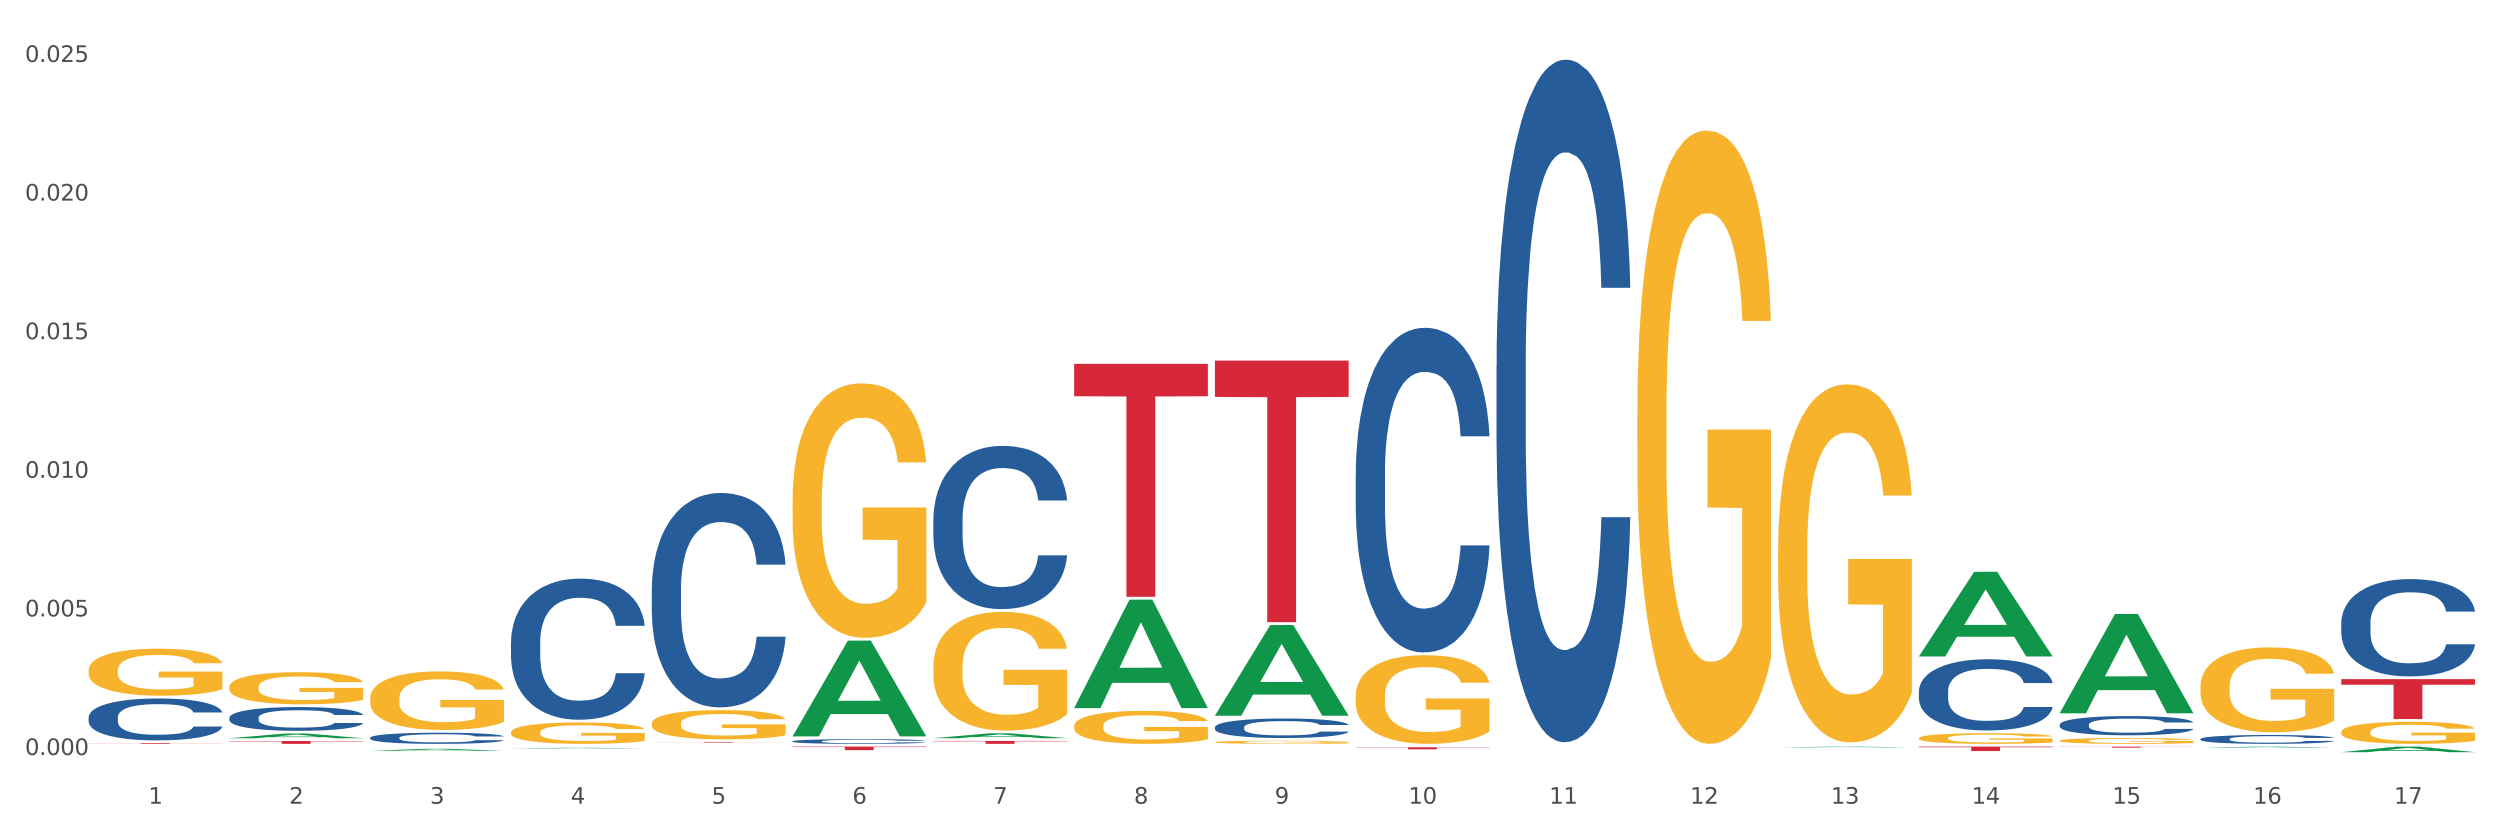 <?xml version="1.0" encoding="utf-8" standalone="no"?>
<!DOCTYPE svg PUBLIC "-//W3C//DTD SVG 1.1//EN"
  "http://www.w3.org/Graphics/SVG/1.1/DTD/svg11.dtd">
<svg xmlns:xlink="http://www.w3.org/1999/xlink" width="1080pt" height="360pt" viewBox="0 0 1080 360" xmlns="http://www.w3.org/2000/svg" version="1.1">
 <rect x="0" y="0" width="1080" height="360" fill="#333333" stroke="none"/>
 <defs>
  <style type="text/css">*{stroke-linejoin: round; stroke-linecap: butt}</style>
 </defs>
 <g id="figure_1">
  <g id="patch_1">
   <path d="M 0 360 
L 1080 360 
L 1080 0 
L 0 0 
z
" style="fill: #ffffff; stroke: #ffffff; stroke-linejoin: miter"/>
  </g>
  <g id="axes_1">
   <g id="matplotlib.axis_1">
    <g id="xtick_1">
     <g id="text_1">
      <!-- 1 -->
      <g style="fill: #4d4d4d" transform="translate(64.119 347.204) scale(0.096 -0.096)">
       <defs>
        <path id="DejaVuSans-31" d="M 794 531 
L 1825 531 
L 1825 4091 
L 703 3866 
L 703 4441 
L 1819 4666 
L 2450 4666 
L 2450 531 
L 3481 531 
L 3481 0 
L 794 0 
L 794 531 
z
" transform="scale(0.016)"/>
       </defs>
       <use xlink:href="#DejaVuSans-31"/>
      </g>
     </g>
    </g>
    <g id="xtick_2">
     <g id="text_2">
      <!-- 2 -->
      <g style="fill: #4d4d4d" transform="translate(124.94 347.204) scale(0.096 -0.096)">
       <defs>
        <path id="DejaVuSans-32" d="M 1228 531 
L 3431 531 
L 3431 0 
L 469 0 
L 469 531 
Q 828 903 1448 1529 
Q 2069 2156 2228 2338 
Q 2531 2678 2651 2914 
Q 2772 3150 2772 3378 
Q 2772 3750 2511 3984 
Q 2250 4219 1831 4219 
Q 1534 4219 1204 4116 
Q 875 4013 500 3803 
L 500 4441 
Q 881 4594 1212 4672 
Q 1544 4750 1819 4750 
Q 2544 4750 2975 4387 
Q 3406 4025 3406 3419 
Q 3406 3131 3298 2873 
Q 3191 2616 2906 2266 
Q 2828 2175 2409 1742 
Q 1991 1309 1228 531 
z
" transform="scale(0.016)"/>
       </defs>
       <use xlink:href="#DejaVuSans-32"/>
      </g>
     </g>
    </g>
    <g id="xtick_3">
     <g id="text_3">
      <!-- 3 -->
      <g style="fill: #4d4d4d" transform="translate(185.761 347.204) scale(0.096 -0.096)">
       <defs>
        <path id="DejaVuSans-33" d="M 2597 2516 
Q 3050 2419 3304 2112 
Q 3559 1806 3559 1356 
Q 3559 666 3084 287 
Q 2609 -91 1734 -91 
Q 1441 -91 1130 -33 
Q 819 25 488 141 
L 488 750 
Q 750 597 1062 519 
Q 1375 441 1716 441 
Q 2309 441 2620 675 
Q 2931 909 2931 1356 
Q 2931 1769 2642 2001 
Q 2353 2234 1838 2234 
L 1294 2234 
L 1294 2753 
L 1863 2753 
Q 2328 2753 2575 2939 
Q 2822 3125 2822 3475 
Q 2822 3834 2567 4026 
Q 2313 4219 1838 4219 
Q 1578 4219 1281 4162 
Q 984 4106 628 3988 
L 628 4550 
Q 988 4650 1302 4700 
Q 1616 4750 1894 4750 
Q 2613 4750 3031 4423 
Q 3450 4097 3450 3541 
Q 3450 3153 3228 2886 
Q 3006 2619 2597 2516 
z
" transform="scale(0.016)"/>
       </defs>
       <use xlink:href="#DejaVuSans-33"/>
      </g>
     </g>
    </g>
    <g id="xtick_4">
     <g id="text_4">
      <!-- 4 -->
      <g style="fill: #4d4d4d" transform="translate(246.582 347.204) scale(0.096 -0.096)">
       <defs>
        <path id="DejaVuSans-34" d="M 2419 4116 
L 825 1625 
L 2419 1625 
L 2419 4116 
z
M 2253 4666 
L 3047 4666 
L 3047 1625 
L 3713 1625 
L 3713 1100 
L 3047 1100 
L 3047 0 
L 2419 0 
L 2419 1100 
L 313 1100 
L 313 1709 
L 2253 4666 
z
" transform="scale(0.016)"/>
       </defs>
       <use xlink:href="#DejaVuSans-34"/>
      </g>
     </g>
    </g>
    <g id="xtick_5">
     <g id="text_5">
      <!-- 5 -->
      <g style="fill: #4d4d4d" transform="translate(307.403 347.204) scale(0.096 -0.096)">
       <defs>
        <path id="DejaVuSans-35" d="M 691 4666 
L 3169 4666 
L 3169 4134 
L 1269 4134 
L 1269 2991 
Q 1406 3038 1543 3061 
Q 1681 3084 1819 3084 
Q 2600 3084 3056 2656 
Q 3513 2228 3513 1497 
Q 3513 744 3044 326 
Q 2575 -91 1722 -91 
Q 1428 -91 1123 -41 
Q 819 9 494 109 
L 494 744 
Q 775 591 1075 516 
Q 1375 441 1709 441 
Q 2250 441 2565 725 
Q 2881 1009 2881 1497 
Q 2881 1984 2565 2268 
Q 2250 2553 1709 2553 
Q 1456 2553 1204 2497 
Q 953 2441 691 2322 
L 691 4666 
z
" transform="scale(0.016)"/>
       </defs>
       <use xlink:href="#DejaVuSans-35"/>
      </g>
     </g>
    </g>
    <g id="xtick_6">
     <g id="text_6">
      <!-- 6 -->
      <g style="fill: #4d4d4d" transform="translate(368.224 347.204) scale(0.096 -0.096)">
       <defs>
        <path id="DejaVuSans-36" d="M 2113 2584 
Q 1688 2584 1439 2293 
Q 1191 2003 1191 1497 
Q 1191 994 1439 701 
Q 1688 409 2113 409 
Q 2538 409 2786 701 
Q 3034 994 3034 1497 
Q 3034 2003 2786 2293 
Q 2538 2584 2113 2584 
z
M 3366 4563 
L 3366 3988 
Q 3128 4100 2886 4159 
Q 2644 4219 2406 4219 
Q 1781 4219 1451 3797 
Q 1122 3375 1075 2522 
Q 1259 2794 1537 2939 
Q 1816 3084 2150 3084 
Q 2853 3084 3261 2657 
Q 3669 2231 3669 1497 
Q 3669 778 3244 343 
Q 2819 -91 2113 -91 
Q 1303 -91 875 529 
Q 447 1150 447 2328 
Q 447 3434 972 4092 
Q 1497 4750 2381 4750 
Q 2619 4750 2861 4703 
Q 3103 4656 3366 4563 
z
" transform="scale(0.016)"/>
       </defs>
       <use xlink:href="#DejaVuSans-36"/>
      </g>
     </g>
    </g>
    <g id="xtick_7">
     <g id="text_7">
      <!-- 7 -->
      <g style="fill: #4d4d4d" transform="translate(429.045 347.204) scale(0.096 -0.096)">
       <defs>
        <path id="DejaVuSans-37" d="M 525 4666 
L 3525 4666 
L 3525 4397 
L 1831 0 
L 1172 0 
L 2766 4134 
L 525 4134 
L 525 4666 
z
" transform="scale(0.016)"/>
       </defs>
       <use xlink:href="#DejaVuSans-37"/>
      </g>
     </g>
    </g>
    <g id="xtick_8">
     <g id="text_8">
      <!-- 8 -->
      <g style="fill: #4d4d4d" transform="translate(489.866 347.204) scale(0.096 -0.096)">
       <defs>
        <path id="DejaVuSans-38" d="M 2034 2216 
Q 1584 2216 1326 1975 
Q 1069 1734 1069 1313 
Q 1069 891 1326 650 
Q 1584 409 2034 409 
Q 2484 409 2743 651 
Q 3003 894 3003 1313 
Q 3003 1734 2745 1975 
Q 2488 2216 2034 2216 
z
M 1403 2484 
Q 997 2584 770 2862 
Q 544 3141 544 3541 
Q 544 4100 942 4425 
Q 1341 4750 2034 4750 
Q 2731 4750 3128 4425 
Q 3525 4100 3525 3541 
Q 3525 3141 3298 2862 
Q 3072 2584 2669 2484 
Q 3125 2378 3379 2068 
Q 3634 1759 3634 1313 
Q 3634 634 3220 271 
Q 2806 -91 2034 -91 
Q 1263 -91 848 271 
Q 434 634 434 1313 
Q 434 1759 690 2068 
Q 947 2378 1403 2484 
z
M 1172 3481 
Q 1172 3119 1398 2916 
Q 1625 2713 2034 2713 
Q 2441 2713 2670 2916 
Q 2900 3119 2900 3481 
Q 2900 3844 2670 4047 
Q 2441 4250 2034 4250 
Q 1625 4250 1398 4047 
Q 1172 3844 1172 3481 
z
" transform="scale(0.016)"/>
       </defs>
       <use xlink:href="#DejaVuSans-38"/>
      </g>
     </g>
    </g>
    <g id="xtick_9">
     <g id="text_9">
      <!-- 9 -->
      <g style="fill: #4d4d4d" transform="translate(550.688 347.204) scale(0.096 -0.096)">
       <defs>
        <path id="DejaVuSans-39" d="M 703 97 
L 703 672 
Q 941 559 1184 500 
Q 1428 441 1663 441 
Q 2288 441 2617 861 
Q 2947 1281 2994 2138 
Q 2813 1869 2534 1725 
Q 2256 1581 1919 1581 
Q 1219 1581 811 2004 
Q 403 2428 403 3163 
Q 403 3881 828 4315 
Q 1253 4750 1959 4750 
Q 2769 4750 3195 4129 
Q 3622 3509 3622 2328 
Q 3622 1225 3098 567 
Q 2575 -91 1691 -91 
Q 1453 -91 1209 -44 
Q 966 3 703 97 
z
M 1959 2075 
Q 2384 2075 2632 2365 
Q 2881 2656 2881 3163 
Q 2881 3666 2632 3958 
Q 2384 4250 1959 4250 
Q 1534 4250 1286 3958 
Q 1038 3666 1038 3163 
Q 1038 2656 1286 2365 
Q 1534 2075 1959 2075 
z
" transform="scale(0.016)"/>
       </defs>
       <use xlink:href="#DejaVuSans-39"/>
      </g>
     </g>
    </g>
    <g id="xtick_10">
     <g id="text_10">
      <!-- 10 -->
      <g style="fill: #4d4d4d" transform="translate(608.455 347.204) scale(0.096 -0.096)">
       <defs>
        <path id="DejaVuSans-30" d="M 2034 4250 
Q 1547 4250 1301 3770 
Q 1056 3291 1056 2328 
Q 1056 1369 1301 889 
Q 1547 409 2034 409 
Q 2525 409 2770 889 
Q 3016 1369 3016 2328 
Q 3016 3291 2770 3770 
Q 2525 4250 2034 4250 
z
M 2034 4750 
Q 2819 4750 3233 4129 
Q 3647 3509 3647 2328 
Q 3647 1150 3233 529 
Q 2819 -91 2034 -91 
Q 1250 -91 836 529 
Q 422 1150 422 2328 
Q 422 3509 836 4129 
Q 1250 4750 2034 4750 
z
" transform="scale(0.016)"/>
       </defs>
       <use xlink:href="#DejaVuSans-31"/>
       <use xlink:href="#DejaVuSans-30" transform="translate(63.623 0)"/>
      </g>
     </g>
    </g>
    <g id="xtick_11">
     <g id="text_11">
      <!-- 11 -->
      <g style="fill: #4d4d4d" transform="translate(669.276 347.204) scale(0.096 -0.096)">
       <use xlink:href="#DejaVuSans-31"/>
       <use xlink:href="#DejaVuSans-31" transform="translate(63.623 0)"/>
      </g>
     </g>
    </g>
    <g id="xtick_12">
     <g id="text_12">
      <!-- 12 -->
      <g style="fill: #4d4d4d" transform="translate(730.097 347.204) scale(0.096 -0.096)">
       <use xlink:href="#DejaVuSans-31"/>
       <use xlink:href="#DejaVuSans-32" transform="translate(63.623 0)"/>
      </g>
     </g>
    </g>
    <g id="xtick_13">
     <g id="text_13">
      <!-- 13 -->
      <g style="fill: #4d4d4d" transform="translate(790.918 347.204) scale(0.096 -0.096)">
       <use xlink:href="#DejaVuSans-31"/>
       <use xlink:href="#DejaVuSans-33" transform="translate(63.623 0)"/>
      </g>
     </g>
    </g>
    <g id="xtick_14">
     <g id="text_14">
      <!-- 14 -->
      <g style="fill: #4d4d4d" transform="translate(851.739 347.204) scale(0.096 -0.096)">
       <use xlink:href="#DejaVuSans-31"/>
       <use xlink:href="#DejaVuSans-34" transform="translate(63.623 0)"/>
      </g>
     </g>
    </g>
    <g id="xtick_15">
     <g id="text_15">
      <!-- 15 -->
      <g style="fill: #4d4d4d" transform="translate(912.56 347.204) scale(0.096 -0.096)">
       <use xlink:href="#DejaVuSans-31"/>
       <use xlink:href="#DejaVuSans-35" transform="translate(63.623 0)"/>
      </g>
     </g>
    </g>
    <g id="xtick_16">
     <g id="text_16">
      <!-- 16 -->
      <g style="fill: #4d4d4d" transform="translate(973.381 347.204) scale(0.096 -0.096)">
       <use xlink:href="#DejaVuSans-31"/>
       <use xlink:href="#DejaVuSans-36" transform="translate(63.623 0)"/>
      </g>
     </g>
    </g>
    <g id="xtick_17">
     <g id="text_17">
      <!-- 17 -->
      <g style="fill: #4d4d4d" transform="translate(1034.202 347.204) scale(0.096 -0.096)">
       <use xlink:href="#DejaVuSans-31"/>
       <use xlink:href="#DejaVuSans-37" transform="translate(63.623 0)"/>
      </g>
     </g>
    </g>
    <g id="xtick_18"/>
    <g id="xtick_19"/>
    <g id="xtick_20"/>
    <g id="xtick_21"/>
    <g id="xtick_22"/>
    <g id="xtick_23"/>
    <g id="xtick_24"/>
    <g id="xtick_25"/>
    <g id="xtick_26"/>
    <g id="xtick_27"/>
    <g id="xtick_28"/>
    <g id="xtick_29"/>
    <g id="xtick_30"/>
    <g id="xtick_31"/>
    <g id="xtick_32"/>
    <g id="xtick_33"/>
   </g>
   <g id="matplotlib.axis_2">
    <g id="ytick_1">
     <g id="text_18">
      <!-- 0.000 -->
      <g style="fill: #4d4d4d" transform="translate(10.8 326.18) scale(0.096 -0.096)">
       <defs>
        <path id="DejaVuSans-2e" d="M 684 794 
L 1344 794 
L 1344 0 
L 684 0 
L 684 794 
z
" transform="scale(0.016)"/>
       </defs>
       <use xlink:href="#DejaVuSans-30"/>
       <use xlink:href="#DejaVuSans-2e" transform="translate(63.623 0)"/>
       <use xlink:href="#DejaVuSans-30" transform="translate(95.41 0)"/>
       <use xlink:href="#DejaVuSans-30" transform="translate(159.033 0)"/>
       <use xlink:href="#DejaVuSans-30" transform="translate(222.656 0)"/>
      </g>
     </g>
    </g>
    <g id="ytick_2">
     <g id="text_19">
      <!-- 0.005 -->
      <g style="fill: #4d4d4d" transform="translate(10.8 266.296) scale(0.096 -0.096)">
       <use xlink:href="#DejaVuSans-30"/>
       <use xlink:href="#DejaVuSans-2e" transform="translate(63.623 0)"/>
       <use xlink:href="#DejaVuSans-30" transform="translate(95.41 0)"/>
       <use xlink:href="#DejaVuSans-30" transform="translate(159.033 0)"/>
       <use xlink:href="#DejaVuSans-35" transform="translate(222.656 0)"/>
      </g>
     </g>
    </g>
    <g id="ytick_3">
     <g id="text_20">
      <!-- 0.010 -->
      <g style="fill: #4d4d4d" transform="translate(10.8 206.413) scale(0.096 -0.096)">
       <use xlink:href="#DejaVuSans-30"/>
       <use xlink:href="#DejaVuSans-2e" transform="translate(63.623 0)"/>
       <use xlink:href="#DejaVuSans-30" transform="translate(95.41 0)"/>
       <use xlink:href="#DejaVuSans-31" transform="translate(159.033 0)"/>
       <use xlink:href="#DejaVuSans-30" transform="translate(222.656 0)"/>
      </g>
     </g>
    </g>
    <g id="ytick_4">
     <g id="text_21">
      <!-- 0.015 -->
      <g style="fill: #4d4d4d" transform="translate(10.8 146.529) scale(0.096 -0.096)">
       <use xlink:href="#DejaVuSans-30"/>
       <use xlink:href="#DejaVuSans-2e" transform="translate(63.623 0)"/>
       <use xlink:href="#DejaVuSans-30" transform="translate(95.41 0)"/>
       <use xlink:href="#DejaVuSans-31" transform="translate(159.033 0)"/>
       <use xlink:href="#DejaVuSans-35" transform="translate(222.656 0)"/>
      </g>
     </g>
    </g>
    <g id="ytick_5">
     <g id="text_22">
      <!-- 0.020 -->
      <g style="fill: #4d4d4d" transform="translate(10.8 86.646) scale(0.096 -0.096)">
       <use xlink:href="#DejaVuSans-30"/>
       <use xlink:href="#DejaVuSans-2e" transform="translate(63.623 0)"/>
       <use xlink:href="#DejaVuSans-30" transform="translate(95.41 0)"/>
       <use xlink:href="#DejaVuSans-32" transform="translate(159.033 0)"/>
       <use xlink:href="#DejaVuSans-30" transform="translate(222.656 0)"/>
      </g>
     </g>
    </g>
    <g id="ytick_6">
     <g id="text_23">
      <!-- 0.025 -->
      <g style="fill: #4d4d4d" transform="translate(10.8 26.762) scale(0.096 -0.096)">
       <use xlink:href="#DejaVuSans-30"/>
       <use xlink:href="#DejaVuSans-2e" transform="translate(63.623 0)"/>
       <use xlink:href="#DejaVuSans-30" transform="translate(95.41 0)"/>
       <use xlink:href="#DejaVuSans-32" transform="translate(159.033 0)"/>
       <use xlink:href="#DejaVuSans-35" transform="translate(222.656 0)"/>
      </g>
     </g>
    </g>
    <g id="ytick_7"/>
    <g id="ytick_8"/>
    <g id="ytick_9"/>
    <g id="ytick_10"/>
    <g id="ytick_11"/>
   </g>
   <g id="PolyCollection_1">
    <path d="M 99.104 318.919 
L 99.164 318.917 
L 122.99 316.901 
L 132.879 316.899 
L 156.884 318.923 
L 145.447 318.923 
L 140.265 318.451 
L 115.664 318.451 
L 115.485 318.459 
L 110.481 318.923 
L 99.104 318.923 
L 99.104 318.919 
L 118.761 318.17 
L 137.167 318.168 
L 128.054 317.33 
L 127.934 317.327 
L 127.815 317.332 
L 118.702 318.168 
L 118.761 318.17 
L 99.104 318.919 
z
" clip-path="url(#p688ab9c375)" style="fill: #109648"/>
    <path d="M 99.104 310.06 
L 99.172 310.051 
L 99.172 309.788 
L 99.377 309.432 
L 100.129 308.776 
L 101.085 308.279 
L 102.724 307.698 
L 103.612 307.454 
L 104.773 307.182 
L 107.163 306.742 
L 109.895 306.367 
L 111.807 306.161 
L 113.242 306.03 
L 116.452 305.795 
L 118.296 305.692 
L 120.208 305.608 
L 121.847 305.552 
L 124.579 305.486 
L 126.765 305.458 
L 129.292 305.448 
L 131.409 305.458 
L 134.209 305.495 
L 138.307 305.608 
L 139.878 305.673 
L 141.995 305.786 
L 144.181 305.936 
L 145.956 306.086 
L 148.005 306.301 
L 150.123 306.583 
L 152.172 306.939 
L 153.606 307.267 
L 154.767 307.614 
L 155.791 308.035 
L 156.543 308.495 
L 156.884 308.879 
L 144.386 308.879 
L 144.044 308.532 
L 143.361 308.157 
L 142.678 307.904 
L 141.927 307.698 
L 140.766 307.464 
L 139.741 307.314 
L 138.034 307.136 
L 136.463 307.023 
L 135.165 306.958 
L 133.594 306.901 
L 130.248 306.845 
L 127.857 306.845 
L 126.355 306.864 
L 124.511 306.911 
L 122.94 306.976 
L 121.096 307.089 
L 119.662 307.211 
L 118.227 307.37 
L 117.408 307.482 
L 116.179 307.689 
L 115.359 307.857 
L 114.266 308.148 
L 113.652 308.354 
L 112.559 308.888 
L 112.081 309.282 
L 111.876 309.554 
L 111.739 309.854 
L 111.739 311.316 
L 112.149 311.972 
L 112.49 312.253 
L 113.037 312.572 
L 114.061 312.984 
L 115.564 313.387 
L 117.135 313.678 
L 118.432 313.856 
L 119.662 313.987 
L 120.891 314.09 
L 122.394 314.184 
L 123.623 314.24 
L 125.467 314.297 
L 127.653 314.325 
L 129.36 314.325 
L 132.843 314.278 
L 134.414 314.231 
L 135.917 314.165 
L 137.556 314.062 
L 138.853 313.95 
L 139.605 313.866 
L 140.834 313.687 
L 141.79 313.5 
L 142.61 313.284 
L 143.156 313.097 
L 143.771 312.816 
L 144.249 312.497 
L 144.386 312.328 
L 156.884 312.328 
L 156.611 312.666 
L 156.133 312.994 
L 155.177 313.434 
L 154.425 313.687 
L 153.264 313.997 
L 152.035 314.259 
L 150.327 314.55 
L 148.757 314.765 
L 147.117 314.953 
L 145.342 315.121 
L 142.132 315.356 
L 140.971 315.421 
L 138.512 315.534 
L 136.6 315.6 
L 133.799 315.665 
L 130.931 315.703 
L 127.926 315.712 
L 125.262 315.693 
L 122.325 315.637 
L 120.481 315.581 
L 118.432 315.496 
L 116.042 315.365 
L 113.788 315.206 
L 111.671 315.018 
L 109.69 314.803 
L 107.846 314.559 
L 105.456 314.156 
L 103.68 313.762 
L 102.382 313.397 
L 101.494 313.088 
L 100.607 312.694 
L 100.129 312.422 
L 99.377 311.766 
L 99.104 311.157 
L 99.104 310.06 
z
" clip-path="url(#p688ab9c375)" style="fill: #255c99"/>
    <path d="M 1011.42 316.228 
L 1011.488 316.219 
L 1011.488 315.907 
L 1011.625 315.637 
L 1012.307 314.986 
L 1013.33 314.447 
L 1014.08 314.16 
L 1014.831 313.926 
L 1015.718 313.691 
L 1016.809 313.448 
L 1018.787 313.092 
L 1020.015 312.909 
L 1021.516 312.718 
L 1024.245 312.44 
L 1026.223 312.284 
L 1028.27 312.153 
L 1031.612 311.997 
L 1033.795 311.928 
L 1036.115 311.875 
L 1038.912 311.841 
L 1041.026 311.832 
L 1045.665 311.858 
L 1049.622 311.936 
L 1051.532 311.997 
L 1053.988 312.101 
L 1055.284 312.171 
L 1057.398 312.31 
L 1059.581 312.492 
L 1061.082 312.649 
L 1063.333 312.944 
L 1065.039 313.239 
L 1066.608 313.604 
L 1067.426 313.856 
L 1068.04 314.091 
L 1068.586 314.36 
L 1069.132 314.786 
L 1056.853 314.786 
L 1056.375 314.482 
L 1055.625 314.195 
L 1054.533 313.917 
L 1053.578 313.743 
L 1051.941 313.526 
L 1050.44 313.387 
L 1048.871 313.283 
L 1046.961 313.196 
L 1045.46 313.153 
L 1043.346 313.118 
L 1039.184 313.126 
L 1036.388 313.196 
L 1034.477 313.283 
L 1033.25 313.361 
L 1032.158 313.448 
L 1030.93 313.57 
L 1029.498 313.752 
L 1028.474 313.917 
L 1027.451 314.126 
L 1026.632 314.334 
L 1025.882 314.577 
L 1025.268 314.838 
L 1024.791 315.107 
L 1024.381 315.438 
L 1024.04 315.985 
L 1024.04 317.175 
L 1024.177 317.444 
L 1024.518 317.801 
L 1024.927 318.07 
L 1025.609 318.391 
L 1026.223 318.609 
L 1027.383 318.921 
L 1028.679 319.182 
L 1029.702 319.347 
L 1030.725 319.486 
L 1032.499 319.677 
L 1034.477 319.834 
L 1036.183 319.929 
L 1038.502 320.016 
L 1040.071 320.051 
L 1041.436 320.068 
L 1044.778 320.068 
L 1047.166 320.042 
L 1049.826 319.981 
L 1051.873 319.903 
L 1053.578 319.808 
L 1055.488 319.651 
L 1056.716 319.504 
L 1056.716 317.688 
L 1041.708 317.679 
L 1041.708 316.471 
L 1069.2 316.471 
L 1069.2 320.016 
L 1068.04 320.199 
L 1066.744 320.364 
L 1065.38 320.511 
L 1063.333 320.694 
L 1060.877 320.868 
L 1058.695 320.989 
L 1056.375 321.093 
L 1053.646 321.189 
L 1050.099 321.276 
L 1047.916 321.311 
L 1045.188 321.337 
L 1041.981 321.345 
L 1039.184 321.328 
L 1036.456 321.285 
L 1033.591 321.206 
L 1030.794 321.093 
L 1028.679 320.981 
L 1026.564 320.841 
L 1024.313 320.659 
L 1022.539 320.485 
L 1021.175 320.329 
L 1019.674 320.129 
L 1018.037 319.868 
L 1016.809 319.634 
L 1015.718 319.391 
L 1014.558 319.078 
L 1013.739 318.808 
L 1012.921 318.47 
L 1012.443 318.218 
L 1011.898 317.827 
L 1011.488 317.279 
L 1011.42 316.228 
z
" clip-path="url(#p688ab9c375)" style="fill: #f7b32b"/>
    <path d="M 950.599 296.612 
L 950.667 296.579 
L 950.667 295.373 
L 950.804 294.335 
L 951.486 291.824 
L 952.509 289.748 
L 953.259 288.643 
L 954.01 287.739 
L 954.897 286.835 
L 955.988 285.898 
L 957.966 284.525 
L 959.194 283.822 
L 960.695 283.085 
L 963.424 282.014 
L 965.402 281.411 
L 967.449 280.909 
L 970.791 280.307 
L 972.974 280.039 
L 975.294 279.838 
L 978.09 279.704 
L 980.205 279.67 
L 984.844 279.771 
L 988.801 280.072 
L 990.711 280.307 
L 993.166 280.708 
L 994.463 280.976 
L 996.577 281.512 
L 998.76 282.215 
L 1000.261 282.818 
L 1002.512 283.956 
L 1004.218 285.094 
L 1005.787 286.501 
L 1006.605 287.472 
L 1007.219 288.376 
L 1007.765 289.414 
L 1008.311 291.054 
L 996.032 291.054 
L 995.554 289.882 
L 994.804 288.777 
L 993.712 287.706 
L 992.757 287.036 
L 991.12 286.199 
L 989.619 285.664 
L 988.05 285.262 
L 986.14 284.927 
L 984.639 284.76 
L 982.525 284.626 
L 978.363 284.659 
L 975.566 284.927 
L 973.656 285.262 
L 972.428 285.563 
L 971.337 285.898 
L 970.109 286.367 
L 968.677 287.07 
L 967.653 287.706 
L 966.63 288.51 
L 965.811 289.313 
L 965.061 290.251 
L 964.447 291.255 
L 963.97 292.293 
L 963.56 293.565 
L 963.219 295.675 
L 963.219 300.262 
L 963.356 301.3 
L 963.697 302.672 
L 964.106 303.71 
L 964.788 304.949 
L 965.402 305.786 
L 966.562 306.991 
L 967.858 307.996 
L 968.881 308.632 
L 969.904 309.168 
L 971.678 309.904 
L 973.656 310.507 
L 975.362 310.875 
L 977.681 311.21 
L 979.25 311.344 
L 980.615 311.411 
L 983.957 311.411 
L 986.345 311.311 
L 989.005 311.076 
L 991.052 310.775 
L 992.757 310.407 
L 994.667 309.804 
L 995.895 309.235 
L 995.895 302.237 
L 980.887 302.204 
L 980.887 297.55 
L 1008.379 297.55 
L 1008.379 311.21 
L 1007.219 311.913 
L 1005.923 312.549 
L 1004.559 313.119 
L 1002.512 313.822 
L 1000.056 314.491 
L 997.873 314.96 
L 995.554 315.362 
L 992.825 315.73 
L 989.278 316.065 
L 987.095 316.199 
L 984.366 316.299 
L 981.16 316.333 
L 978.363 316.266 
L 975.635 316.098 
L 972.77 315.797 
L 969.973 315.362 
L 967.858 314.927 
L 965.743 314.391 
L 963.492 313.688 
L 961.718 313.018 
L 960.354 312.415 
L 958.853 311.645 
L 957.216 310.641 
L 955.988 309.737 
L 954.897 308.799 
L 953.737 307.594 
L 952.918 306.556 
L 952.1 305.25 
L 951.622 304.279 
L 951.076 302.773 
L 950.667 300.663 
L 950.599 296.612 
z
" clip-path="url(#p688ab9c375)" style="fill: #f7b32b"/>
    <path d="M 889.778 319.991 
L 889.846 319.988 
L 889.846 319.906 
L 889.983 319.834 
L 890.665 319.662 
L 891.688 319.519 
L 892.438 319.443 
L 893.189 319.381 
L 894.076 319.319 
L 895.167 319.255 
L 897.145 319.16 
L 898.373 319.112 
L 899.874 319.062 
L 902.603 318.988 
L 904.581 318.947 
L 906.628 318.912 
L 909.97 318.871 
L 912.153 318.852 
L 914.473 318.838 
L 917.269 318.829 
L 919.384 318.827 
L 924.023 318.834 
L 927.98 318.855 
L 929.89 318.871 
L 932.345 318.898 
L 933.642 318.917 
L 935.756 318.953 
L 937.939 319.002 
L 939.44 319.043 
L 941.691 319.121 
L 943.397 319.2 
L 944.966 319.296 
L 945.784 319.363 
L 946.398 319.425 
L 946.944 319.496 
L 947.49 319.609 
L 935.211 319.609 
L 934.733 319.528 
L 933.983 319.453 
L 932.891 319.379 
L 931.936 319.333 
L 930.299 319.275 
L 928.798 319.239 
L 927.229 319.211 
L 925.319 319.188 
L 923.818 319.177 
L 921.704 319.167 
L 917.542 319.17 
L 914.745 319.188 
L 912.835 319.211 
L 911.607 319.232 
L 910.516 319.255 
L 909.288 319.287 
L 907.855 319.335 
L 906.832 319.379 
L 905.809 319.434 
L 904.99 319.489 
L 904.24 319.554 
L 903.626 319.623 
L 903.148 319.694 
L 902.739 319.781 
L 902.398 319.926 
L 902.398 320.241 
L 902.534 320.313 
L 902.876 320.407 
L 903.285 320.478 
L 903.967 320.563 
L 904.581 320.621 
L 905.741 320.704 
L 907.037 320.773 
L 908.06 320.816 
L 909.083 320.853 
L 910.857 320.904 
L 912.835 320.945 
L 914.541 320.971 
L 916.86 320.994 
L 918.429 321.003 
L 919.793 321.007 
L 923.136 321.007 
L 925.524 321 
L 928.184 320.984 
L 930.231 320.964 
L 931.936 320.938 
L 933.846 320.897 
L 935.074 320.858 
L 935.074 320.377 
L 920.066 320.375 
L 920.066 320.055 
L 947.558 320.055 
L 947.558 320.994 
L 946.398 321.042 
L 945.102 321.086 
L 943.738 321.125 
L 941.691 321.173 
L 939.235 321.219 
L 937.052 321.251 
L 934.733 321.279 
L 932.004 321.304 
L 928.457 321.327 
L 926.274 321.336 
L 923.545 321.343 
L 920.339 321.345 
L 917.542 321.341 
L 914.814 321.329 
L 911.948 321.309 
L 909.152 321.279 
L 907.037 321.249 
L 904.922 321.212 
L 902.671 321.164 
L 900.897 321.118 
L 899.533 321.076 
L 898.032 321.023 
L 896.395 320.954 
L 895.167 320.892 
L 894.076 320.828 
L 892.916 320.745 
L 892.097 320.674 
L 891.279 320.584 
L 890.801 320.517 
L 890.255 320.414 
L 889.846 320.269 
L 889.778 319.991 
z
" clip-path="url(#p688ab9c375)" style="fill: #f7b32b"/>
    <path d="M 828.957 318.873 
L 829.025 318.869 
L 829.025 318.718 
L 829.161 318.588 
L 829.844 318.273 
L 830.867 318.013 
L 831.617 317.875 
L 832.368 317.761 
L 833.254 317.648 
L 834.346 317.53 
L 836.324 317.358 
L 837.552 317.27 
L 839.053 317.178 
L 841.782 317.044 
L 843.76 316.968 
L 845.806 316.905 
L 849.149 316.829 
L 851.332 316.796 
L 853.651 316.771 
L 856.448 316.754 
L 858.563 316.75 
L 863.202 316.762 
L 867.158 316.8 
L 869.069 316.829 
L 871.524 316.88 
L 872.82 316.913 
L 874.935 316.981 
L 877.118 317.069 
L 878.619 317.144 
L 880.87 317.287 
L 882.576 317.43 
L 884.145 317.606 
L 884.963 317.728 
L 885.577 317.841 
L 886.123 317.971 
L 886.669 318.177 
L 874.389 318.177 
L 873.912 318.03 
L 873.162 317.891 
L 872.07 317.757 
L 871.115 317.673 
L 869.478 317.568 
L 867.977 317.501 
L 866.408 317.451 
L 864.498 317.409 
L 862.997 317.388 
L 860.882 317.371 
L 856.721 317.375 
L 853.924 317.409 
L 852.014 317.451 
L 850.786 317.488 
L 849.695 317.53 
L 848.467 317.589 
L 847.034 317.677 
L 846.011 317.757 
L 844.988 317.858 
L 844.169 317.958 
L 843.419 318.076 
L 842.805 318.202 
L 842.327 318.332 
L 841.918 318.491 
L 841.577 318.756 
L 841.577 319.331 
L 841.713 319.461 
L 842.055 319.633 
L 842.464 319.763 
L 843.146 319.918 
L 843.76 320.023 
L 844.92 320.174 
L 846.216 320.3 
L 847.239 320.38 
L 848.262 320.447 
L 850.036 320.54 
L 852.014 320.615 
L 853.72 320.661 
L 856.039 320.703 
L 857.608 320.72 
L 858.972 320.728 
L 862.315 320.728 
L 864.703 320.716 
L 867.363 320.686 
L 869.41 320.649 
L 871.115 320.603 
L 873.025 320.527 
L 874.253 320.456 
L 874.253 319.578 
L 859.245 319.574 
L 859.245 318.991 
L 886.737 318.991 
L 886.737 320.703 
L 885.577 320.791 
L 884.281 320.871 
L 882.917 320.942 
L 880.87 321.031 
L 878.414 321.115 
L 876.231 321.173 
L 873.912 321.224 
L 871.183 321.27 
L 867.636 321.312 
L 865.453 321.329 
L 862.724 321.341 
L 859.518 321.345 
L 856.721 321.337 
L 853.993 321.316 
L 851.127 321.278 
L 848.331 321.224 
L 846.216 321.169 
L 844.101 321.102 
L 841.85 321.014 
L 840.076 320.93 
L 838.712 320.854 
L 837.211 320.758 
L 835.574 320.632 
L 834.346 320.519 
L 833.254 320.401 
L 832.095 320.25 
L 831.276 320.12 
L 830.458 319.956 
L 829.98 319.835 
L 829.434 319.646 
L 829.025 319.381 
L 828.957 318.873 
z
" clip-path="url(#p688ab9c375)" style="fill: #f7b32b"/>
    <path d="M 768.136 237.511 
L 768.204 237.369 
L 768.204 232.284 
L 768.34 227.905 
L 769.023 217.311 
L 770.046 208.553 
L 770.796 203.891 
L 771.547 200.077 
L 772.433 196.263 
L 773.525 192.308 
L 775.503 186.517 
L 776.731 183.55 
L 778.232 180.443 
L 780.961 175.922 
L 782.939 173.38 
L 784.985 171.261 
L 788.328 168.718 
L 790.511 167.588 
L 792.83 166.741 
L 795.627 166.176 
L 797.742 166.034 
L 802.381 166.458 
L 806.337 167.729 
L 808.247 168.718 
L 810.703 170.413 
L 811.999 171.543 
L 814.114 173.803 
L 816.297 176.77 
L 817.798 179.313 
L 820.049 184.115 
L 821.755 188.918 
L 823.323 194.851 
L 824.142 198.947 
L 824.756 202.761 
L 825.302 207.14 
L 825.848 214.062 
L 813.568 214.062 
L 813.091 209.118 
L 812.341 204.456 
L 811.249 199.936 
L 810.294 197.111 
L 808.657 193.58 
L 807.156 191.319 
L 805.587 189.624 
L 803.677 188.212 
L 802.176 187.505 
L 800.061 186.94 
L 795.9 187.082 
L 793.103 188.212 
L 791.193 189.624 
L 789.965 190.896 
L 788.874 192.308 
L 787.646 194.286 
L 786.213 197.252 
L 785.19 199.936 
L 784.167 203.326 
L 783.348 206.716 
L 782.598 210.672 
L 781.984 214.909 
L 781.506 219.288 
L 781.097 224.656 
L 780.756 233.555 
L 780.756 252.908 
L 780.892 257.287 
L 781.233 263.078 
L 781.643 267.457 
L 782.325 272.684 
L 782.939 276.215 
L 784.099 281.3 
L 785.395 285.538 
L 786.418 288.222 
L 787.441 290.482 
L 789.215 293.59 
L 791.193 296.132 
L 792.899 297.686 
L 795.218 299.099 
L 796.787 299.664 
L 798.151 299.946 
L 801.494 299.946 
L 803.882 299.522 
L 806.542 298.534 
L 808.589 297.262 
L 810.294 295.709 
L 812.204 293.166 
L 813.432 290.765 
L 813.432 261.242 
L 798.424 261.1 
L 798.424 241.466 
L 825.916 241.466 
L 825.916 299.099 
L 824.756 302.065 
L 823.46 304.749 
L 822.096 307.15 
L 820.049 310.117 
L 817.593 312.942 
L 815.41 314.92 
L 813.091 316.615 
L 810.362 318.168 
L 806.815 319.581 
L 804.632 320.146 
L 801.903 320.57 
L 798.697 320.711 
L 795.9 320.429 
L 793.171 319.722 
L 790.306 318.451 
L 787.509 316.615 
L 785.395 314.778 
L 783.28 312.518 
L 781.029 309.552 
L 779.255 306.727 
L 777.891 304.184 
L 776.39 300.935 
L 774.753 296.697 
L 773.525 292.883 
L 772.433 288.928 
L 771.274 283.843 
L 770.455 279.464 
L 769.637 273.955 
L 769.159 269.858 
L 768.613 263.502 
L 768.204 254.603 
L 768.136 237.511 
z
" clip-path="url(#p688ab9c375)" style="fill: #f7b32b"/>
    <path d="M 707.315 178.811 
L 707.383 178.569 
L 707.383 169.857 
L 707.519 162.356 
L 708.202 144.206 
L 709.225 129.203 
L 709.975 121.217 
L 710.726 114.683 
L 711.612 108.149 
L 712.704 101.373 
L 714.682 91.452 
L 715.91 86.37 
L 717.411 81.046 
L 720.14 73.302 
L 722.118 68.946 
L 724.164 65.316 
L 727.507 60.96 
L 729.69 59.024 
L 732.009 57.572 
L 734.806 56.604 
L 736.921 56.362 
L 741.56 57.088 
L 745.516 59.266 
L 747.426 60.96 
L 749.882 63.864 
L 751.178 65.8 
L 753.293 69.672 
L 755.476 74.754 
L 756.977 79.11 
L 759.228 87.338 
L 760.933 95.565 
L 762.502 105.729 
L 763.321 112.747 
L 763.935 119.281 
L 764.481 126.783 
L 765.026 138.64 
L 752.747 138.64 
L 752.27 130.171 
L 751.519 122.185 
L 750.428 114.441 
L 749.473 109.601 
L 747.836 103.551 
L 746.335 99.679 
L 744.766 96.775 
L 742.856 94.355 
L 741.355 93.145 
L 739.24 92.178 
L 735.079 92.42 
L 732.282 94.355 
L 730.372 96.775 
L 729.144 98.953 
L 728.053 101.373 
L 726.825 104.761 
L 725.392 109.843 
L 724.369 114.441 
L 723.346 120.249 
L 722.527 126.057 
L 721.777 132.832 
L 721.163 140.092 
L 720.685 147.594 
L 720.276 156.79 
L 719.935 172.035 
L 719.935 205.189 
L 720.071 212.69 
L 720.412 222.612 
L 720.822 230.114 
L 721.504 239.068 
L 722.118 245.117 
L 723.278 253.829 
L 724.574 261.089 
L 725.597 265.687 
L 726.62 269.559 
L 728.394 274.883 
L 730.372 279.239 
L 732.078 281.9 
L 734.397 284.32 
L 735.966 285.288 
L 737.33 285.772 
L 740.673 285.772 
L 743.061 285.046 
L 745.721 283.352 
L 747.768 281.174 
L 749.473 278.513 
L 751.383 274.157 
L 752.611 270.043 
L 752.611 219.466 
L 737.603 219.224 
L 737.603 185.587 
L 765.095 185.587 
L 765.095 284.32 
L 763.935 289.402 
L 762.639 294 
L 761.275 298.114 
L 759.228 303.196 
L 756.772 308.036 
L 754.589 311.424 
L 752.27 314.328 
L 749.541 316.99 
L 745.994 319.409 
L 743.811 320.377 
L 741.082 321.103 
L 737.876 321.345 
L 735.079 320.861 
L 732.35 319.651 
L 729.485 317.474 
L 726.688 314.328 
L 724.574 311.182 
L 722.459 307.31 
L 720.208 302.228 
L 718.434 297.388 
L 717.07 293.032 
L 715.569 287.466 
L 713.932 280.207 
L 712.704 273.673 
L 711.612 266.897 
L 710.453 258.185 
L 709.634 250.683 
L 708.815 241.246 
L 708.338 234.228 
L 707.792 223.338 
L 707.383 208.092 
L 707.315 178.811 
z
" clip-path="url(#p688ab9c375)" style="fill: #f7b32b"/>
    <path d="M 585.673 300.741 
L 585.741 300.706 
L 585.741 299.447 
L 585.877 298.362 
L 586.559 295.739 
L 587.583 293.57 
L 588.333 292.415 
L 589.083 291.471 
L 589.97 290.526 
L 591.062 289.547 
L 593.04 288.113 
L 594.268 287.378 
L 595.769 286.609 
L 598.497 285.489 
L 600.476 284.859 
L 602.522 284.335 
L 605.865 283.705 
L 608.048 283.425 
L 610.367 283.215 
L 613.164 283.075 
L 615.279 283.04 
L 619.918 283.145 
L 623.874 283.46 
L 625.784 283.705 
L 628.24 284.125 
L 629.536 284.405 
L 631.651 284.964 
L 633.834 285.699 
L 635.335 286.329 
L 637.586 287.518 
L 639.291 288.707 
L 640.86 290.177 
L 641.679 291.191 
L 642.293 292.136 
L 642.839 293.22 
L 643.384 294.934 
L 631.105 294.934 
L 630.628 293.71 
L 629.877 292.555 
L 628.786 291.436 
L 627.831 290.736 
L 626.194 289.862 
L 624.693 289.302 
L 623.124 288.882 
L 621.214 288.533 
L 619.713 288.358 
L 617.598 288.218 
L 613.437 288.253 
L 610.64 288.533 
L 608.73 288.882 
L 607.502 289.197 
L 606.411 289.547 
L 605.183 290.037 
L 603.75 290.771 
L 602.727 291.436 
L 601.704 292.276 
L 600.885 293.115 
L 600.135 294.095 
L 599.521 295.144 
L 599.043 296.229 
L 598.634 297.558 
L 598.293 299.762 
L 598.293 304.554 
L 598.429 305.639 
L 598.77 307.073 
L 599.18 308.157 
L 599.862 309.452 
L 600.476 310.326 
L 601.635 311.585 
L 602.932 312.635 
L 603.955 313.3 
L 604.978 313.859 
L 606.752 314.629 
L 608.73 315.259 
L 610.435 315.643 
L 612.755 315.993 
L 614.324 316.133 
L 615.688 316.203 
L 619.031 316.203 
L 621.418 316.098 
L 624.079 315.853 
L 626.125 315.538 
L 627.831 315.154 
L 629.741 314.524 
L 630.969 313.929 
L 630.969 306.618 
L 615.961 306.583 
L 615.961 301.721 
L 643.453 301.721 
L 643.453 315.993 
L 642.293 316.728 
L 640.997 317.392 
L 639.632 317.987 
L 637.586 318.722 
L 635.13 319.421 
L 632.947 319.911 
L 630.628 320.331 
L 627.899 320.716 
L 624.352 321.066 
L 622.169 321.205 
L 619.44 321.31 
L 616.234 321.345 
L 613.437 321.275 
L 610.708 321.101 
L 607.843 320.786 
L 605.046 320.331 
L 602.932 319.876 
L 600.817 319.316 
L 598.566 318.582 
L 596.792 317.882 
L 595.428 317.253 
L 593.927 316.448 
L 592.29 315.399 
L 591.062 314.454 
L 589.97 313.475 
L 588.811 312.215 
L 587.992 311.131 
L 587.173 309.766 
L 586.696 308.752 
L 586.15 307.178 
L 585.741 304.974 
L 585.673 300.741 
z
" clip-path="url(#p688ab9c375)" style="fill: #f7b32b"/>
    <path d="M 524.851 320.623 
L 524.92 320.622 
L 524.92 320.578 
L 525.056 320.54 
L 525.738 320.448 
L 526.762 320.372 
L 527.512 320.331 
L 528.262 320.298 
L 529.149 320.265 
L 530.241 320.23 
L 532.219 320.18 
L 533.447 320.154 
L 534.948 320.127 
L 537.676 320.088 
L 539.655 320.066 
L 541.701 320.048 
L 545.044 320.026 
L 547.227 320.016 
L 549.546 320.008 
L 552.343 320.004 
L 554.458 320.002 
L 559.097 320.006 
L 563.053 320.017 
L 564.963 320.026 
L 567.419 320.04 
L 568.715 320.05 
L 570.83 320.07 
L 573.013 320.096 
L 574.514 320.118 
L 576.765 320.159 
L 578.47 320.201 
L 580.039 320.253 
L 580.858 320.288 
L 581.472 320.321 
L 582.018 320.359 
L 582.563 320.419 
L 570.284 320.419 
L 569.807 320.376 
L 569.056 320.336 
L 567.965 320.297 
L 567.01 320.272 
L 565.373 320.241 
L 563.872 320.222 
L 562.303 320.207 
L 560.393 320.195 
L 558.892 320.189 
L 556.777 320.184 
L 552.616 320.185 
L 549.819 320.195 
L 547.909 320.207 
L 546.681 320.218 
L 545.59 320.23 
L 544.362 320.248 
L 542.929 320.273 
L 541.906 320.297 
L 540.883 320.326 
L 540.064 320.356 
L 539.314 320.39 
L 538.7 320.427 
L 538.222 320.465 
L 537.813 320.511 
L 537.472 320.589 
L 537.472 320.757 
L 537.608 320.795 
L 537.949 320.845 
L 538.359 320.883 
L 539.041 320.928 
L 539.655 320.959 
L 540.814 321.003 
L 542.11 321.04 
L 543.134 321.063 
L 544.157 321.083 
L 545.931 321.11 
L 547.909 321.132 
L 549.614 321.145 
L 551.934 321.158 
L 553.503 321.163 
L 554.867 321.165 
L 558.21 321.165 
L 560.597 321.161 
L 563.258 321.153 
L 565.304 321.142 
L 567.01 321.128 
L 568.92 321.106 
L 570.148 321.085 
L 570.148 320.829 
L 555.14 320.828 
L 555.14 320.657 
L 582.632 320.657 
L 582.632 321.158 
L 581.472 321.183 
L 580.176 321.207 
L 578.811 321.228 
L 576.765 321.253 
L 574.309 321.278 
L 572.126 321.295 
L 569.807 321.31 
L 567.078 321.323 
L 563.531 321.336 
L 561.348 321.34 
L 558.619 321.344 
L 555.413 321.345 
L 552.616 321.343 
L 549.887 321.337 
L 547.022 321.326 
L 544.225 321.31 
L 542.11 321.294 
L 539.996 321.274 
L 537.745 321.249 
L 535.971 321.224 
L 534.607 321.202 
L 533.106 321.174 
L 531.469 321.137 
L 530.241 321.104 
L 529.149 321.069 
L 527.989 321.025 
L 527.171 320.987 
L 526.352 320.939 
L 525.875 320.904 
L 525.329 320.849 
L 524.92 320.771 
L 524.851 320.623 
z
" clip-path="url(#p688ab9c375)" style="fill: #f7b32b"/>
    <path d="M 464.03 313.682 
L 464.099 313.669 
L 464.099 313.201 
L 464.235 312.797 
L 464.917 311.822 
L 465.941 311.015 
L 466.691 310.586 
L 467.441 310.234 
L 468.328 309.883 
L 469.42 309.519 
L 471.398 308.985 
L 472.626 308.712 
L 474.127 308.426 
L 476.855 308.009 
L 478.834 307.775 
L 480.88 307.58 
L 484.223 307.346 
L 486.406 307.242 
L 488.725 307.164 
L 491.522 307.112 
L 493.637 307.099 
L 498.275 307.138 
L 502.232 307.255 
L 504.142 307.346 
L 506.598 307.502 
L 507.894 307.606 
L 510.009 307.814 
L 512.192 308.088 
L 513.693 308.322 
L 515.944 308.764 
L 517.649 309.206 
L 519.218 309.753 
L 520.037 310.13 
L 520.651 310.481 
L 521.196 310.885 
L 521.742 311.522 
L 509.463 311.522 
L 508.986 311.067 
L 508.235 310.638 
L 507.144 310.221 
L 506.189 309.961 
L 504.551 309.636 
L 503.051 309.428 
L 501.482 309.271 
L 499.572 309.141 
L 498.071 309.076 
L 495.956 309.024 
L 491.795 309.037 
L 488.998 309.141 
L 487.088 309.271 
L 485.86 309.389 
L 484.768 309.519 
L 483.541 309.701 
L 482.108 309.974 
L 481.085 310.221 
L 480.061 310.534 
L 479.243 310.846 
L 478.492 311.21 
L 477.879 311.6 
L 477.401 312.004 
L 476.992 312.498 
L 476.651 313.318 
L 476.651 315.1 
L 476.787 315.504 
L 477.128 316.037 
L 477.537 316.44 
L 478.22 316.922 
L 478.834 317.247 
L 479.993 317.715 
L 481.289 318.106 
L 482.313 318.353 
L 483.336 318.561 
L 485.11 318.847 
L 487.088 319.082 
L 488.793 319.225 
L 491.113 319.355 
L 492.682 319.407 
L 494.046 319.433 
L 497.389 319.433 
L 499.776 319.394 
L 502.437 319.303 
L 504.483 319.186 
L 506.189 319.043 
L 508.099 318.808 
L 509.327 318.587 
L 509.327 315.868 
L 494.319 315.855 
L 494.319 314.046 
L 521.81 314.046 
L 521.81 319.355 
L 520.651 319.628 
L 519.355 319.875 
L 517.99 320.096 
L 515.944 320.37 
L 513.488 320.63 
L 511.305 320.812 
L 508.986 320.968 
L 506.257 321.111 
L 502.71 321.241 
L 500.527 321.293 
L 497.798 321.332 
L 494.592 321.345 
L 491.795 321.319 
L 489.066 321.254 
L 486.201 321.137 
L 483.404 320.968 
L 481.289 320.799 
L 479.175 320.591 
L 476.923 320.318 
L 475.15 320.057 
L 473.786 319.823 
L 472.285 319.524 
L 470.648 319.134 
L 469.42 318.782 
L 468.328 318.418 
L 467.168 317.95 
L 466.35 317.546 
L 465.531 317.039 
L 465.054 316.662 
L 464.508 316.076 
L 464.099 315.256 
L 464.03 313.682 
z
" clip-path="url(#p688ab9c375)" style="fill: #f7b32b"/>
    <path d="M 403.209 288.032 
L 403.278 287.985 
L 403.278 286.298 
L 403.414 284.846 
L 404.096 281.333 
L 405.119 278.428 
L 405.87 276.882 
L 406.62 275.618 
L 407.507 274.353 
L 408.599 273.041 
L 410.577 271.12 
L 411.805 270.137 
L 413.306 269.106 
L 416.034 267.607 
L 418.013 266.764 
L 420.059 266.061 
L 423.402 265.218 
L 425.585 264.843 
L 427.904 264.562 
L 430.701 264.375 
L 432.816 264.328 
L 437.454 264.468 
L 441.411 264.89 
L 443.321 265.218 
L 445.777 265.78 
L 447.073 266.155 
L 449.188 266.904 
L 451.371 267.888 
L 452.872 268.731 
L 455.123 270.324 
L 456.828 271.917 
L 458.397 273.884 
L 459.216 275.243 
L 459.83 276.508 
L 460.375 277.96 
L 460.921 280.255 
L 448.642 280.255 
L 448.165 278.616 
L 447.414 277.07 
L 446.323 275.571 
L 445.368 274.634 
L 443.73 273.463 
L 442.23 272.713 
L 440.661 272.151 
L 438.751 271.683 
L 437.25 271.448 
L 435.135 271.261 
L 430.974 271.308 
L 428.177 271.683 
L 426.267 272.151 
L 425.039 272.573 
L 423.947 273.041 
L 422.72 273.697 
L 421.287 274.681 
L 420.264 275.571 
L 419.24 276.695 
L 418.422 277.819 
L 417.671 279.131 
L 417.057 280.536 
L 416.58 281.989 
L 416.171 283.769 
L 415.83 286.72 
L 415.83 293.138 
L 415.966 294.59 
L 416.307 296.511 
L 416.716 297.963 
L 417.399 299.696 
L 418.013 300.867 
L 419.172 302.554 
L 420.468 303.959 
L 421.492 304.849 
L 422.515 305.598 
L 424.289 306.629 
L 426.267 307.472 
L 427.972 307.988 
L 430.292 308.456 
L 431.861 308.643 
L 433.225 308.737 
L 436.568 308.737 
L 438.955 308.597 
L 441.616 308.269 
L 443.662 307.847 
L 445.368 307.332 
L 447.278 306.489 
L 448.506 305.692 
L 448.506 295.902 
L 433.498 295.855 
L 433.498 289.343 
L 460.989 289.343 
L 460.989 308.456 
L 459.83 309.44 
L 458.534 310.33 
L 457.169 311.126 
L 455.123 312.11 
L 452.667 313.047 
L 450.484 313.703 
L 448.165 314.265 
L 445.436 314.78 
L 441.889 315.249 
L 439.706 315.436 
L 436.977 315.576 
L 433.771 315.623 
L 430.974 315.53 
L 428.245 315.295 
L 425.38 314.874 
L 422.583 314.265 
L 420.468 313.656 
L 418.354 312.906 
L 416.102 311.923 
L 414.329 310.986 
L 412.964 310.142 
L 411.464 309.065 
L 409.826 307.66 
L 408.599 306.395 
L 407.507 305.083 
L 406.347 303.397 
L 405.529 301.945 
L 404.71 300.118 
L 404.233 298.759 
L 403.687 296.651 
L 403.278 293.7 
L 403.209 288.032 
z
" clip-path="url(#p688ab9c375)" style="fill: #f7b32b"/>
    <path d="M 342.388 216.406 
L 342.457 216.306 
L 342.457 212.692 
L 342.593 209.58 
L 343.275 202.051 
L 344.298 195.827 
L 345.049 192.514 
L 345.799 189.804 
L 346.686 187.093 
L 347.777 184.282 
L 349.756 180.167 
L 350.984 178.059 
L 352.484 175.85 
L 355.213 172.638 
L 357.191 170.831 
L 359.238 169.325 
L 362.581 167.518 
L 364.764 166.715 
L 367.083 166.113 
L 369.88 165.711 
L 371.995 165.611 
L 376.633 165.912 
L 380.59 166.815 
L 382.5 167.518 
L 384.956 168.723 
L 386.252 169.526 
L 388.367 171.132 
L 390.55 173.24 
L 392.05 175.047 
L 394.302 178.46 
L 396.007 181.873 
L 397.576 186.089 
L 398.395 189.001 
L 399.009 191.711 
L 399.554 194.823 
L 400.1 199.742 
L 387.821 199.742 
L 387.343 196.228 
L 386.593 192.916 
L 385.502 189.703 
L 384.547 187.696 
L 382.909 185.186 
L 381.409 183.58 
L 379.84 182.375 
L 377.929 181.371 
L 376.429 180.869 
L 374.314 180.468 
L 370.153 180.568 
L 367.356 181.371 
L 365.446 182.375 
L 364.218 183.279 
L 363.126 184.282 
L 361.898 185.688 
L 360.466 187.796 
L 359.443 189.703 
L 358.419 192.113 
L 357.601 194.522 
L 356.85 197.333 
L 356.236 200.344 
L 355.759 203.456 
L 355.35 207.271 
L 355.009 213.595 
L 355.009 227.348 
L 355.145 230.46 
L 355.486 234.576 
L 355.895 237.688 
L 356.577 241.402 
L 357.191 243.912 
L 358.351 247.526 
L 359.647 250.537 
L 360.671 252.444 
L 361.694 254.051 
L 363.467 256.259 
L 365.446 258.066 
L 367.151 259.17 
L 369.471 260.174 
L 371.04 260.576 
L 372.404 260.777 
L 375.747 260.777 
L 378.134 260.475 
L 380.795 259.773 
L 382.841 258.869 
L 384.547 257.765 
L 386.457 255.958 
L 387.685 254.251 
L 387.685 233.271 
L 372.677 233.17 
L 372.677 219.217 
L 400.168 219.217 
L 400.168 260.174 
L 399.009 262.282 
L 397.712 264.19 
L 396.348 265.896 
L 394.302 268.004 
L 391.846 270.012 
L 389.663 271.417 
L 387.343 272.622 
L 384.615 273.726 
L 381.067 274.73 
L 378.885 275.132 
L 376.156 275.433 
L 372.95 275.533 
L 370.153 275.332 
L 367.424 274.831 
L 364.559 273.927 
L 361.762 272.622 
L 359.647 271.317 
L 357.533 269.711 
L 355.281 267.603 
L 353.508 265.595 
L 352.143 263.788 
L 350.643 261.479 
L 349.005 258.468 
L 347.777 255.757 
L 346.686 252.946 
L 345.526 249.333 
L 344.708 246.221 
L 343.889 242.306 
L 343.412 239.394 
L 342.866 234.877 
L 342.457 228.553 
L 342.388 216.406 
z
" clip-path="url(#p688ab9c375)" style="fill: #f7b32b"/>
    <path d="M 281.567 312.613 
L 281.635 312.602 
L 281.635 312.186 
L 281.772 311.828 
L 282.454 310.963 
L 283.477 310.247 
L 284.228 309.866 
L 284.978 309.554 
L 285.865 309.243 
L 286.956 308.92 
L 288.935 308.446 
L 290.163 308.204 
L 291.663 307.95 
L 294.392 307.581 
L 296.37 307.373 
L 298.417 307.2 
L 301.76 306.992 
L 303.943 306.9 
L 306.262 306.83 
L 309.059 306.784 
L 311.174 306.773 
L 315.812 306.807 
L 319.769 306.911 
L 321.679 306.992 
L 324.135 307.13 
L 325.431 307.223 
L 327.546 307.407 
L 329.729 307.65 
L 331.229 307.858 
L 333.481 308.25 
L 335.186 308.643 
L 336.755 309.127 
L 337.574 309.462 
L 338.188 309.774 
L 338.733 310.132 
L 339.279 310.697 
L 327 310.697 
L 326.522 310.293 
L 325.772 309.912 
L 324.681 309.543 
L 323.726 309.312 
L 322.088 309.023 
L 320.588 308.839 
L 319.019 308.7 
L 317.108 308.585 
L 315.608 308.527 
L 313.493 308.481 
L 309.332 308.492 
L 306.535 308.585 
L 304.625 308.7 
L 303.397 308.804 
L 302.305 308.92 
L 301.077 309.081 
L 299.645 309.324 
L 298.622 309.543 
L 297.598 309.82 
L 296.78 310.097 
L 296.029 310.42 
L 295.415 310.766 
L 294.938 311.124 
L 294.529 311.563 
L 294.187 312.29 
L 294.187 313.872 
L 294.324 314.229 
L 294.665 314.703 
L 295.074 315.061 
L 295.756 315.488 
L 296.37 315.776 
L 297.53 316.192 
L 298.826 316.538 
L 299.849 316.757 
L 300.873 316.942 
L 302.646 317.196 
L 304.625 317.404 
L 306.33 317.531 
L 308.649 317.646 
L 310.218 317.692 
L 311.583 317.715 
L 314.925 317.715 
L 317.313 317.681 
L 319.974 317.6 
L 322.02 317.496 
L 323.726 317.369 
L 325.636 317.161 
L 326.863 316.965 
L 326.863 314.553 
L 311.856 314.541 
L 311.856 312.937 
L 339.347 312.937 
L 339.347 317.646 
L 338.188 317.889 
L 336.891 318.108 
L 335.527 318.304 
L 333.481 318.547 
L 331.025 318.777 
L 328.842 318.939 
L 326.522 319.077 
L 323.794 319.204 
L 320.246 319.32 
L 318.063 319.366 
L 315.335 319.401 
L 312.129 319.412 
L 309.332 319.389 
L 306.603 319.331 
L 303.738 319.228 
L 300.941 319.077 
L 298.826 318.927 
L 296.711 318.743 
L 294.46 318.5 
L 292.687 318.269 
L 291.322 318.062 
L 289.822 317.796 
L 288.184 317.45 
L 286.956 317.138 
L 285.865 316.815 
L 284.705 316.399 
L 283.887 316.042 
L 283.068 315.591 
L 282.591 315.257 
L 282.045 314.737 
L 281.635 314.01 
L 281.567 312.613 
z
" clip-path="url(#p688ab9c375)" style="fill: #f7b32b"/>
    <path d="M 220.746 316.378 
L 220.814 316.369 
L 220.814 316.066 
L 220.951 315.804 
L 221.633 315.172 
L 222.656 314.649 
L 223.407 314.37 
L 224.157 314.143 
L 225.044 313.915 
L 226.135 313.679 
L 228.114 313.333 
L 229.342 313.156 
L 230.842 312.97 
L 233.571 312.7 
L 235.549 312.549 
L 237.596 312.422 
L 240.938 312.27 
L 243.121 312.203 
L 245.441 312.152 
L 248.238 312.118 
L 250.352 312.11 
L 254.991 312.135 
L 258.948 312.211 
L 260.858 312.27 
L 263.314 312.372 
L 264.61 312.439 
L 266.725 312.574 
L 268.908 312.751 
L 270.408 312.903 
L 272.66 313.19 
L 274.365 313.476 
L 275.934 313.831 
L 276.753 314.075 
L 277.367 314.303 
L 277.912 314.564 
L 278.458 314.978 
L 266.179 314.978 
L 265.701 314.682 
L 264.951 314.404 
L 263.859 314.134 
L 262.904 313.966 
L 261.267 313.755 
L 259.766 313.62 
L 258.197 313.519 
L 256.287 313.434 
L 254.787 313.392 
L 252.672 313.358 
L 248.511 313.367 
L 245.714 313.434 
L 243.804 313.519 
L 242.576 313.594 
L 241.484 313.679 
L 240.256 313.797 
L 238.824 313.974 
L 237.8 314.134 
L 236.777 314.337 
L 235.959 314.539 
L 235.208 314.775 
L 234.594 315.028 
L 234.117 315.29 
L 233.707 315.61 
L 233.366 316.142 
L 233.366 317.297 
L 233.503 317.558 
L 233.844 317.904 
L 234.253 318.166 
L 234.935 318.478 
L 235.549 318.689 
L 236.709 318.992 
L 238.005 319.245 
L 239.028 319.406 
L 240.052 319.541 
L 241.825 319.726 
L 243.804 319.878 
L 245.509 319.971 
L 247.828 320.055 
L 249.397 320.089 
L 250.762 320.106 
L 254.104 320.106 
L 256.492 320.08 
L 259.152 320.021 
L 261.199 319.945 
L 262.904 319.853 
L 264.815 319.701 
L 266.042 319.557 
L 266.042 317.795 
L 251.035 317.786 
L 251.035 316.614 
L 278.526 316.614 
L 278.526 320.055 
L 277.367 320.232 
L 276.07 320.392 
L 274.706 320.536 
L 272.66 320.713 
L 270.204 320.882 
L 268.021 321 
L 265.701 321.101 
L 262.973 321.194 
L 259.425 321.278 
L 257.242 321.312 
L 254.514 321.337 
L 251.308 321.345 
L 248.511 321.329 
L 245.782 321.286 
L 242.917 321.21 
L 240.12 321.101 
L 238.005 320.991 
L 235.89 320.856 
L 233.639 320.679 
L 231.866 320.51 
L 230.501 320.359 
L 229 320.165 
L 227.363 319.912 
L 226.135 319.684 
L 225.044 319.448 
L 223.884 319.144 
L 223.066 318.883 
L 222.247 318.554 
L 221.769 318.309 
L 221.224 317.93 
L 220.814 317.398 
L 220.746 316.378 
z
" clip-path="url(#p688ab9c375)" style="fill: #f7b32b"/>
    <path d="M 159.925 301.745 
L 159.993 301.722 
L 159.993 300.891 
L 160.13 300.174 
L 160.812 298.442 
L 161.835 297.01 
L 162.586 296.247 
L 163.336 295.624 
L 164.223 295 
L 165.314 294.353 
L 167.293 293.406 
L 168.52 292.921 
L 170.021 292.413 
L 172.75 291.673 
L 174.728 291.257 
L 176.775 290.911 
L 180.117 290.495 
L 182.3 290.31 
L 184.62 290.172 
L 187.417 290.079 
L 189.531 290.056 
L 194.17 290.126 
L 198.127 290.333 
L 200.037 290.495 
L 202.493 290.772 
L 203.789 290.957 
L 205.904 291.327 
L 208.087 291.812 
L 209.587 292.228 
L 211.838 293.013 
L 213.544 293.799 
L 215.113 294.769 
L 215.931 295.439 
L 216.545 296.062 
L 217.091 296.779 
L 217.637 297.911 
L 205.358 297.911 
L 204.88 297.102 
L 204.13 296.34 
L 203.038 295.6 
L 202.083 295.138 
L 200.446 294.561 
L 198.945 294.191 
L 197.376 293.914 
L 195.466 293.683 
L 193.966 293.568 
L 191.851 293.475 
L 187.69 293.498 
L 184.893 293.683 
L 182.983 293.914 
L 181.755 294.122 
L 180.663 294.353 
L 179.435 294.676 
L 178.003 295.162 
L 176.979 295.6 
L 175.956 296.155 
L 175.138 296.709 
L 174.387 297.356 
L 173.773 298.049 
L 173.296 298.765 
L 172.886 299.643 
L 172.545 301.098 
L 172.545 304.263 
L 172.682 304.979 
L 173.023 305.927 
L 173.432 306.643 
L 174.114 307.497 
L 174.728 308.075 
L 175.888 308.907 
L 177.184 309.6 
L 178.207 310.038 
L 179.231 310.408 
L 181.004 310.916 
L 182.983 311.332 
L 184.688 311.586 
L 187.007 311.817 
L 188.576 311.91 
L 189.941 311.956 
L 193.283 311.956 
L 195.671 311.887 
L 198.331 311.725 
L 200.378 311.517 
L 202.083 311.263 
L 203.993 310.847 
L 205.221 310.454 
L 205.221 305.626 
L 190.214 305.603 
L 190.214 302.392 
L 217.705 302.392 
L 217.705 311.817 
L 216.545 312.302 
L 215.249 312.741 
L 213.885 313.134 
L 211.838 313.619 
L 209.383 314.081 
L 207.2 314.405 
L 204.88 314.682 
L 202.152 314.936 
L 198.604 315.167 
L 196.421 315.259 
L 193.693 315.329 
L 190.486 315.352 
L 187.69 315.305 
L 184.961 315.19 
L 182.096 314.982 
L 179.299 314.682 
L 177.184 314.381 
L 175.069 314.012 
L 172.818 313.527 
L 171.045 313.065 
L 169.68 312.649 
L 168.179 312.118 
L 166.542 311.425 
L 165.314 310.801 
L 164.223 310.154 
L 163.063 309.322 
L 162.245 308.606 
L 161.426 307.705 
L 160.948 307.035 
L 160.403 305.996 
L 159.993 304.54 
L 159.925 301.745 
z
" clip-path="url(#p688ab9c375)" style="fill: #f7b32b"/>
    <path d="M 99.104 296.799 
L 99.172 296.786 
L 99.172 296.33 
L 99.309 295.937 
L 99.991 294.987 
L 101.014 294.201 
L 101.765 293.783 
L 102.515 293.441 
L 103.402 293.099 
L 104.493 292.744 
L 106.472 292.225 
L 107.699 291.959 
L 109.2 291.68 
L 111.929 291.274 
L 113.907 291.046 
L 115.954 290.856 
L 119.296 290.628 
L 121.479 290.527 
L 123.799 290.451 
L 126.596 290.4 
L 128.71 290.388 
L 133.349 290.426 
L 137.306 290.54 
L 139.216 290.628 
L 141.672 290.78 
L 142.968 290.882 
L 145.082 291.084 
L 147.265 291.35 
L 148.766 291.579 
L 151.017 292.009 
L 152.723 292.44 
L 154.292 292.972 
L 155.11 293.34 
L 155.724 293.682 
L 156.27 294.075 
L 156.816 294.695 
L 144.537 294.695 
L 144.059 294.252 
L 143.309 293.834 
L 142.217 293.428 
L 141.262 293.175 
L 139.625 292.858 
L 138.124 292.655 
L 136.555 292.503 
L 134.645 292.377 
L 133.144 292.313 
L 131.03 292.263 
L 126.868 292.275 
L 124.072 292.377 
L 122.161 292.503 
L 120.934 292.617 
L 119.842 292.744 
L 118.614 292.922 
L 117.182 293.188 
L 116.158 293.428 
L 115.135 293.732 
L 114.317 294.037 
L 113.566 294.391 
L 112.952 294.771 
L 112.475 295.164 
L 112.065 295.646 
L 111.724 296.444 
L 111.724 298.18 
L 111.861 298.572 
L 112.202 299.092 
L 112.611 299.485 
L 113.293 299.954 
L 113.907 300.27 
L 115.067 300.726 
L 116.363 301.107 
L 117.386 301.347 
L 118.41 301.55 
L 120.183 301.829 
L 122.161 302.057 
L 123.867 302.196 
L 126.186 302.323 
L 127.755 302.374 
L 129.12 302.399 
L 132.462 302.399 
L 134.85 302.361 
L 137.51 302.272 
L 139.557 302.158 
L 141.262 302.019 
L 143.172 301.791 
L 144.4 301.575 
L 144.4 298.927 
L 129.393 298.915 
L 129.393 297.153 
L 156.884 297.153 
L 156.884 302.323 
L 155.724 302.589 
L 154.428 302.83 
L 153.064 303.045 
L 151.017 303.311 
L 148.562 303.565 
L 146.379 303.742 
L 144.059 303.894 
L 141.331 304.033 
L 137.783 304.16 
L 135.6 304.211 
L 132.872 304.249 
L 129.665 304.261 
L 126.868 304.236 
L 124.14 304.173 
L 121.275 304.059 
L 118.478 303.894 
L 116.363 303.729 
L 114.248 303.527 
L 111.997 303.26 
L 110.223 303.007 
L 108.859 302.779 
L 107.358 302.488 
L 105.721 302.107 
L 104.493 301.765 
L 103.402 301.411 
L 102.242 300.954 
L 101.423 300.562 
L 100.605 300.068 
L 100.127 299.7 
L 99.582 299.13 
L 99.172 298.332 
L 99.104 296.799 
z
" clip-path="url(#p688ab9c375)" style="fill: #f7b32b"/>
    <path d="M 38.283 289.618 
L 38.351 289.6 
L 38.351 288.932 
L 38.488 288.357 
L 39.17 286.965 
L 40.193 285.815 
L 40.943 285.202 
L 41.694 284.701 
L 42.581 284.2 
L 43.672 283.681 
L 45.65 282.92 
L 46.878 282.53 
L 48.379 282.122 
L 51.108 281.528 
L 53.086 281.194 
L 55.133 280.916 
L 58.475 280.582 
L 60.658 280.433 
L 62.978 280.322 
L 65.775 280.248 
L 67.889 280.229 
L 72.528 280.285 
L 76.485 280.452 
L 78.395 280.582 
L 80.851 280.805 
L 82.147 280.953 
L 84.261 281.25 
L 86.444 281.64 
L 87.945 281.974 
L 90.196 282.604 
L 91.902 283.235 
L 93.471 284.015 
L 94.289 284.553 
L 94.903 285.054 
L 95.449 285.629 
L 95.995 286.538 
L 83.716 286.538 
L 83.238 285.889 
L 82.488 285.276 
L 81.396 284.683 
L 80.441 284.312 
L 78.804 283.848 
L 77.303 283.551 
L 75.734 283.328 
L 73.824 283.143 
L 72.323 283.05 
L 70.209 282.976 
L 66.047 282.994 
L 63.251 283.143 
L 61.34 283.328 
L 60.113 283.495 
L 59.021 283.681 
L 57.793 283.94 
L 56.361 284.33 
L 55.337 284.683 
L 54.314 285.128 
L 53.495 285.573 
L 52.745 286.093 
L 52.131 286.65 
L 51.654 287.225 
L 51.244 287.93 
L 50.903 289.099 
L 50.903 291.641 
L 51.04 292.216 
L 51.381 292.977 
L 51.79 293.552 
L 52.472 294.239 
L 53.086 294.703 
L 54.246 295.371 
L 55.542 295.927 
L 56.565 296.28 
L 57.588 296.577 
L 59.362 296.985 
L 61.34 297.319 
L 63.046 297.523 
L 65.365 297.709 
L 66.934 297.783 
L 68.299 297.82 
L 71.641 297.82 
L 74.029 297.764 
L 76.689 297.634 
L 78.736 297.467 
L 80.441 297.263 
L 82.351 296.929 
L 83.579 296.614 
L 83.579 292.736 
L 68.571 292.717 
L 68.571 290.138 
L 96.063 290.138 
L 96.063 297.709 
L 94.903 298.098 
L 93.607 298.451 
L 92.243 298.766 
L 90.196 299.156 
L 87.741 299.527 
L 85.558 299.787 
L 83.238 300.01 
L 80.509 300.214 
L 76.962 300.399 
L 74.779 300.473 
L 72.051 300.529 
L 68.844 300.548 
L 66.047 300.511 
L 63.319 300.418 
L 60.454 300.251 
L 57.657 300.01 
L 55.542 299.768 
L 53.427 299.471 
L 51.176 299.082 
L 49.402 298.711 
L 48.038 298.377 
L 46.537 297.95 
L 44.9 297.393 
L 43.672 296.892 
L 42.581 296.373 
L 41.421 295.705 
L 40.602 295.129 
L 39.784 294.406 
L 39.306 293.868 
L 38.761 293.033 
L 38.351 291.864 
L 38.283 289.618 
z
" clip-path="url(#p688ab9c375)" style="fill: #f7b32b"/>
    <path d="M 1011.42 269.058 
L 1011.488 269.02 
L 1011.488 267.945 
L 1011.693 266.486 
L 1012.444 263.798 
L 1013.401 261.763 
L 1015.04 259.382 
L 1015.928 258.384 
L 1017.089 257.271 
L 1019.479 255.466 
L 1022.211 253.93 
L 1024.123 253.085 
L 1025.558 252.548 
L 1028.768 251.588 
L 1030.612 251.165 
L 1032.524 250.82 
L 1034.163 250.59 
L 1036.895 250.321 
L 1039.081 250.206 
L 1041.608 250.167 
L 1043.725 250.206 
L 1046.525 250.359 
L 1050.623 250.82 
L 1052.194 251.089 
L 1054.311 251.549 
L 1056.497 252.164 
L 1058.272 252.778 
L 1060.321 253.661 
L 1062.439 254.813 
L 1064.487 256.272 
L 1065.922 257.616 
L 1067.083 259.037 
L 1068.107 260.765 
L 1068.859 262.646 
L 1069.2 264.22 
L 1056.701 264.22 
L 1056.36 262.8 
L 1055.677 261.264 
L 1054.994 260.227 
L 1054.243 259.382 
L 1053.082 258.422 
L 1052.057 257.808 
L 1050.35 257.079 
L 1048.779 256.618 
L 1047.481 256.349 
L 1045.91 256.119 
L 1042.564 255.888 
L 1040.173 255.888 
L 1038.671 255.965 
L 1036.827 256.157 
L 1035.256 256.426 
L 1033.412 256.887 
L 1031.978 257.386 
L 1030.543 258.038 
L 1029.724 258.499 
L 1028.494 259.344 
L 1027.675 260.035 
L 1026.582 261.225 
L 1025.967 262.07 
L 1024.875 264.259 
L 1024.397 265.871 
L 1024.192 266.985 
L 1024.055 268.214 
L 1024.055 274.203 
L 1024.465 276.891 
L 1024.806 278.043 
L 1025.353 279.349 
L 1026.377 281.038 
L 1027.88 282.689 
L 1029.451 283.879 
L 1030.748 284.609 
L 1031.978 285.146 
L 1033.207 285.569 
L 1034.71 285.953 
L 1035.939 286.183 
L 1037.783 286.413 
L 1039.969 286.529 
L 1041.676 286.529 
L 1045.159 286.337 
L 1046.73 286.145 
L 1048.233 285.876 
L 1049.872 285.454 
L 1051.169 284.993 
L 1051.921 284.647 
L 1053.15 283.918 
L 1054.106 283.15 
L 1054.926 282.267 
L 1055.472 281.499 
L 1056.087 280.347 
L 1056.565 279.041 
L 1056.701 278.35 
L 1069.2 278.35 
L 1068.927 279.732 
L 1068.449 281.076 
L 1067.493 282.881 
L 1066.741 283.918 
L 1065.58 285.185 
L 1064.351 286.26 
L 1062.643 287.45 
L 1061.073 288.333 
L 1059.433 289.101 
L 1057.658 289.792 
L 1054.448 290.752 
L 1053.287 291.021 
L 1050.828 291.482 
L 1048.916 291.751 
L 1046.115 292.019 
L 1043.247 292.173 
L 1040.242 292.211 
L 1037.578 292.135 
L 1034.641 291.904 
L 1032.797 291.674 
L 1030.748 291.328 
L 1028.358 290.791 
L 1026.104 290.138 
L 1023.987 289.37 
L 1022.006 288.487 
L 1020.162 287.489 
L 1017.772 285.838 
L 1015.996 284.225 
L 1014.698 282.727 
L 1013.81 281.46 
L 1012.923 279.848 
L 1012.444 278.734 
L 1011.693 276.046 
L 1011.42 273.551 
L 1011.42 269.058 
z
" clip-path="url(#p688ab9c375)" style="fill: #255c99"/>
    <path d="M 950.599 319.239 
L 950.667 319.235 
L 950.667 319.137 
L 950.872 319.005 
L 951.623 318.76 
L 952.58 318.575 
L 954.219 318.358 
L 955.107 318.268 
L 956.268 318.166 
L 958.658 318.002 
L 961.39 317.862 
L 963.302 317.785 
L 964.737 317.736 
L 967.947 317.649 
L 969.791 317.611 
L 971.703 317.579 
L 973.342 317.558 
L 976.074 317.534 
L 978.26 317.523 
L 980.787 317.52 
L 982.904 317.523 
L 985.704 317.537 
L 989.802 317.579 
L 991.373 317.604 
L 993.49 317.646 
L 995.676 317.702 
L 997.451 317.757 
L 999.5 317.838 
L 1001.617 317.943 
L 1003.666 318.075 
L 1005.101 318.198 
L 1006.262 318.327 
L 1007.286 318.484 
L 1008.037 318.655 
L 1008.379 318.799 
L 995.88 318.799 
L 995.539 318.669 
L 994.856 318.53 
L 994.173 318.435 
L 993.422 318.358 
L 992.261 318.271 
L 991.236 318.215 
L 989.529 318.149 
L 987.958 318.107 
L 986.66 318.082 
L 985.089 318.061 
L 981.743 318.04 
L 979.352 318.04 
L 977.85 318.047 
L 976.006 318.065 
L 974.435 318.089 
L 972.591 318.131 
L 971.157 318.177 
L 969.722 318.236 
L 968.903 318.278 
L 967.673 318.355 
L 966.854 318.418 
L 965.761 318.526 
L 965.146 318.603 
L 964.054 318.802 
L 963.576 318.949 
L 963.371 319.05 
L 963.234 319.162 
L 963.234 319.707 
L 963.644 319.951 
L 963.985 320.056 
L 964.532 320.175 
L 965.556 320.329 
L 967.059 320.479 
L 968.63 320.587 
L 969.927 320.654 
L 971.157 320.703 
L 972.386 320.741 
L 973.889 320.776 
L 975.118 320.797 
L 976.962 320.818 
L 979.147 320.828 
L 980.855 320.828 
L 984.338 320.811 
L 985.909 320.793 
L 987.411 320.769 
L 989.051 320.731 
L 990.348 320.689 
L 991.1 320.657 
L 992.329 320.591 
L 993.285 320.521 
L 994.105 320.441 
L 994.651 320.371 
L 995.266 320.266 
L 995.744 320.147 
L 995.88 320.084 
L 1008.379 320.084 
L 1008.106 320.21 
L 1007.628 320.332 
L 1006.671 320.496 
L 1005.92 320.591 
L 1004.759 320.706 
L 1003.53 320.804 
L 1001.822 320.912 
L 1000.251 320.993 
L 998.612 321.062 
L 996.837 321.125 
L 993.627 321.213 
L 992.466 321.237 
L 990.007 321.279 
L 988.094 321.303 
L 985.294 321.328 
L 982.426 321.342 
L 979.421 321.345 
L 976.757 321.338 
L 973.82 321.317 
L 971.976 321.296 
L 969.927 321.265 
L 967.537 321.216 
L 965.283 321.157 
L 963.166 321.087 
L 961.185 321.007 
L 959.341 320.916 
L 956.951 320.765 
L 955.175 320.619 
L 953.877 320.482 
L 952.989 320.367 
L 952.101 320.22 
L 951.623 320.119 
L 950.872 319.875 
L 950.599 319.647 
L 950.599 319.239 
z
" clip-path="url(#p688ab9c375)" style="fill: #255c99"/>
    <path d="M 889.778 313.067 
L 889.846 313.06 
L 889.846 312.847 
L 890.051 312.559 
L 890.802 312.028 
L 891.759 311.626 
L 893.398 311.156 
L 894.286 310.959 
L 895.447 310.739 
L 897.837 310.383 
L 900.569 310.079 
L 902.481 309.913 
L 903.916 309.806 
L 907.126 309.617 
L 908.97 309.533 
L 910.882 309.465 
L 912.521 309.42 
L 915.253 309.367 
L 917.439 309.344 
L 919.966 309.336 
L 922.083 309.344 
L 924.883 309.374 
L 928.981 309.465 
L 930.552 309.518 
L 932.669 309.609 
L 934.854 309.731 
L 936.63 309.852 
L 938.679 310.026 
L 940.796 310.254 
L 942.845 310.542 
L 944.28 310.807 
L 945.441 311.088 
L 946.465 311.429 
L 947.216 311.801 
L 947.558 312.112 
L 935.059 312.112 
L 934.718 311.831 
L 934.035 311.528 
L 933.352 311.323 
L 932.601 311.156 
L 931.44 310.967 
L 930.415 310.845 
L 928.708 310.701 
L 927.137 310.61 
L 925.839 310.557 
L 924.268 310.512 
L 920.922 310.466 
L 918.531 310.466 
L 917.029 310.481 
L 915.185 310.519 
L 913.614 310.572 
L 911.77 310.663 
L 910.336 310.762 
L 908.901 310.891 
L 908.082 310.982 
L 906.852 311.149 
L 906.033 311.285 
L 904.94 311.52 
L 904.325 311.687 
L 903.233 312.119 
L 902.754 312.438 
L 902.55 312.658 
L 902.413 312.9 
L 902.413 314.083 
L 902.823 314.614 
L 903.164 314.842 
L 903.711 315.1 
L 904.735 315.433 
L 906.238 315.759 
L 907.809 315.994 
L 909.106 316.138 
L 910.336 316.245 
L 911.565 316.328 
L 913.067 316.404 
L 914.297 316.449 
L 916.141 316.495 
L 918.326 316.518 
L 920.034 316.518 
L 923.517 316.48 
L 925.088 316.442 
L 926.59 316.389 
L 928.23 316.305 
L 929.527 316.214 
L 930.279 316.146 
L 931.508 316.002 
L 932.464 315.85 
L 933.284 315.676 
L 933.83 315.524 
L 934.445 315.297 
L 934.923 315.039 
L 935.059 314.902 
L 947.558 314.902 
L 947.285 315.175 
L 946.807 315.441 
L 945.85 315.797 
L 945.099 316.002 
L 943.938 316.252 
L 942.709 316.465 
L 941.001 316.7 
L 939.43 316.874 
L 937.791 317.026 
L 936.016 317.162 
L 932.806 317.352 
L 931.644 317.405 
L 929.186 317.496 
L 927.273 317.549 
L 924.473 317.602 
L 921.605 317.632 
L 918.6 317.64 
L 915.936 317.625 
L 912.999 317.579 
L 911.155 317.534 
L 909.106 317.465 
L 906.716 317.359 
L 904.462 317.23 
L 902.345 317.079 
L 900.364 316.904 
L 898.52 316.707 
L 896.13 316.381 
L 894.354 316.063 
L 893.056 315.767 
L 892.168 315.517 
L 891.28 315.198 
L 890.802 314.978 
L 890.051 314.447 
L 889.778 313.954 
L 889.778 313.067 
z
" clip-path="url(#p688ab9c375)" style="fill: #255c99"/>
    <path d="M 828.957 298.618 
L 829.025 298.59 
L 829.025 297.803 
L 829.23 296.736 
L 829.981 294.769 
L 830.937 293.279 
L 832.577 291.537 
L 833.464 290.807 
L 834.626 289.992 
L 837.016 288.671 
L 839.748 287.547 
L 841.66 286.929 
L 843.094 286.535 
L 846.304 285.833 
L 848.149 285.524 
L 850.061 285.271 
L 851.7 285.102 
L 854.432 284.906 
L 856.617 284.821 
L 859.144 284.793 
L 861.262 284.821 
L 864.062 284.934 
L 868.16 285.271 
L 869.731 285.468 
L 871.848 285.805 
L 874.033 286.254 
L 875.809 286.704 
L 877.858 287.35 
L 879.975 288.193 
L 882.024 289.261 
L 883.459 290.245 
L 884.62 291.284 
L 885.644 292.549 
L 886.395 293.926 
L 886.737 295.078 
L 874.238 295.078 
L 873.897 294.038 
L 873.214 292.914 
L 872.531 292.155 
L 871.78 291.537 
L 870.619 290.835 
L 869.594 290.385 
L 867.887 289.851 
L 866.316 289.514 
L 865.018 289.317 
L 863.447 289.149 
L 860.101 288.98 
L 857.71 288.98 
L 856.208 289.036 
L 854.364 289.177 
L 852.793 289.373 
L 850.949 289.711 
L 849.514 290.076 
L 848.08 290.554 
L 847.261 290.891 
L 846.031 291.509 
L 845.212 292.015 
L 844.119 292.886 
L 843.504 293.504 
L 842.411 295.106 
L 841.933 296.286 
L 841.729 297.101 
L 841.592 298 
L 841.592 302.384 
L 842.002 304.351 
L 842.343 305.194 
L 842.89 306.149 
L 843.914 307.386 
L 845.417 308.594 
L 846.987 309.465 
L 848.285 309.999 
L 849.514 310.392 
L 850.744 310.701 
L 852.246 310.982 
L 853.476 311.151 
L 855.32 311.32 
L 857.505 311.404 
L 859.213 311.404 
L 862.696 311.263 
L 864.267 311.123 
L 865.769 310.926 
L 867.409 310.617 
L 868.706 310.28 
L 869.457 310.027 
L 870.687 309.493 
L 871.643 308.931 
L 872.463 308.285 
L 873.009 307.723 
L 873.624 306.88 
L 874.102 305.924 
L 874.238 305.419 
L 886.737 305.419 
L 886.464 306.43 
L 885.986 307.414 
L 885.029 308.734 
L 884.278 309.493 
L 883.117 310.42 
L 881.888 311.207 
L 880.18 312.078 
L 878.609 312.725 
L 876.97 313.287 
L 875.194 313.792 
L 871.984 314.495 
L 870.823 314.692 
L 868.365 315.029 
L 866.452 315.225 
L 863.652 315.422 
L 860.784 315.535 
L 857.779 315.563 
L 855.115 315.506 
L 852.178 315.338 
L 850.334 315.169 
L 848.285 314.916 
L 845.895 314.523 
L 843.641 314.045 
L 841.524 313.483 
L 839.543 312.837 
L 837.699 312.106 
L 835.309 310.898 
L 833.533 309.718 
L 832.235 308.622 
L 831.347 307.695 
L 830.459 306.514 
L 829.981 305.7 
L 829.23 303.733 
L 828.957 301.906 
L 828.957 298.618 
z
" clip-path="url(#p688ab9c375)" style="fill: #255c99"/>
    <path d="M 646.494 158.265 
L 646.562 157.996 
L 646.562 150.455 
L 646.767 140.221 
L 647.518 121.368 
L 648.474 107.094 
L 650.113 90.396 
L 651.001 83.394 
L 652.162 75.584 
L 654.553 62.926 
L 657.285 52.153 
L 659.197 46.228 
L 660.631 42.457 
L 663.841 35.724 
L 665.685 32.762 
L 667.598 30.338 
L 669.237 28.722 
L 671.969 26.837 
L 674.154 26.029 
L 676.681 25.759 
L 678.799 26.029 
L 681.599 27.106 
L 685.697 30.338 
L 687.267 32.223 
L 689.385 35.455 
L 691.57 39.764 
L 693.346 44.073 
L 695.395 50.268 
L 697.512 58.347 
L 699.561 68.581 
L 700.995 78.008 
L 702.156 87.972 
L 703.181 100.092 
L 703.932 113.289 
L 704.274 124.331 
L 691.775 124.331 
L 691.434 114.366 
L 690.751 103.593 
L 690.068 96.321 
L 689.316 90.396 
L 688.155 83.663 
L 687.131 79.354 
L 685.423 74.237 
L 683.853 71.005 
L 682.555 69.12 
L 680.984 67.504 
L 677.637 65.888 
L 675.247 65.888 
L 673.744 66.427 
L 671.9 67.773 
L 670.33 69.659 
L 668.486 72.891 
L 667.051 76.392 
L 665.617 80.97 
L 664.797 84.202 
L 663.568 90.127 
L 662.749 94.975 
L 661.656 103.324 
L 661.041 109.249 
L 659.948 124.6 
L 659.47 135.911 
L 659.265 143.722 
L 659.129 152.34 
L 659.129 194.354 
L 659.539 213.206 
L 659.88 221.286 
L 660.426 230.443 
L 661.451 242.293 
L 662.953 253.874 
L 664.524 262.223 
L 665.822 267.34 
L 667.051 271.11 
L 668.281 274.073 
L 669.783 276.766 
L 671.013 278.382 
L 672.857 279.998 
L 675.042 280.806 
L 676.75 280.806 
L 680.233 279.459 
L 681.804 278.113 
L 683.306 276.227 
L 684.945 273.265 
L 686.243 270.033 
L 686.994 267.609 
L 688.224 262.492 
L 689.18 257.106 
L 689.999 250.911 
L 690.546 245.525 
L 691.16 237.445 
L 691.639 228.288 
L 691.775 223.441 
L 704.274 223.441 
L 704 233.136 
L 703.522 242.562 
L 702.566 255.22 
L 701.815 262.492 
L 700.654 271.38 
L 699.424 278.92 
L 697.717 287.269 
L 696.146 293.464 
L 694.507 298.85 
L 692.731 303.698 
L 689.521 310.431 
L 688.36 312.316 
L 685.901 315.548 
L 683.989 317.433 
L 681.189 319.318 
L 678.32 320.396 
L 675.315 320.665 
L 672.652 320.126 
L 669.715 318.511 
L 667.871 316.895 
L 665.822 314.471 
L 663.431 310.7 
L 661.178 306.122 
L 659.06 300.735 
L 657.08 294.541 
L 655.236 287.539 
L 652.845 275.958 
L 651.07 264.646 
L 649.772 254.143 
L 648.884 245.255 
L 647.996 233.944 
L 647.518 226.134 
L 646.767 207.281 
L 646.494 189.775 
L 646.494 158.265 
z
" clip-path="url(#p688ab9c375)" style="fill: #255c99"/>
    <path d="M 585.673 204.624 
L 585.741 204.496 
L 585.741 200.91 
L 585.946 196.043 
L 586.697 187.078 
L 587.653 180.29 
L 589.292 172.349 
L 590.18 169.02 
L 591.341 165.305 
L 593.732 159.286 
L 596.464 154.163 
L 598.376 151.345 
L 599.81 149.552 
L 603.02 146.35 
L 604.864 144.941 
L 606.777 143.789 
L 608.416 143.02 
L 611.148 142.124 
L 613.333 141.74 
L 615.86 141.612 
L 617.977 141.74 
L 620.778 142.252 
L 624.876 143.789 
L 626.446 144.685 
L 628.564 146.222 
L 630.749 148.271 
L 632.525 150.321 
L 634.574 153.266 
L 636.691 157.109 
L 638.74 161.975 
L 640.174 166.458 
L 641.335 171.197 
L 642.36 176.96 
L 643.111 183.236 
L 643.453 188.487 
L 630.954 188.487 
L 630.613 183.748 
L 629.93 178.625 
L 629.247 175.167 
L 628.495 172.349 
L 627.334 169.148 
L 626.31 167.098 
L 624.602 164.665 
L 623.031 163.128 
L 621.734 162.232 
L 620.163 161.463 
L 616.816 160.695 
L 614.426 160.695 
L 612.923 160.951 
L 611.079 161.591 
L 609.509 162.488 
L 607.664 164.025 
L 606.23 165.69 
L 604.796 167.867 
L 603.976 169.404 
L 602.747 172.221 
L 601.927 174.527 
L 600.835 178.497 
L 600.22 181.315 
L 599.127 188.615 
L 598.649 193.994 
L 598.444 197.708 
L 598.308 201.807 
L 598.308 221.786 
L 598.717 230.752 
L 599.059 234.594 
L 599.605 238.948 
L 600.63 244.584 
L 602.132 250.091 
L 603.703 254.061 
L 605.001 256.495 
L 606.23 258.288 
L 607.46 259.696 
L 608.962 260.977 
L 610.191 261.746 
L 612.036 262.514 
L 614.221 262.898 
L 615.929 262.898 
L 619.412 262.258 
L 620.983 261.617 
L 622.485 260.721 
L 624.124 259.312 
L 625.422 257.775 
L 626.173 256.623 
L 627.403 254.189 
L 628.359 251.628 
L 629.178 248.682 
L 629.725 246.12 
L 630.339 242.278 
L 630.817 237.924 
L 630.954 235.618 
L 643.453 235.618 
L 643.179 240.229 
L 642.701 244.712 
L 641.745 250.731 
L 640.994 254.189 
L 639.833 258.416 
L 638.603 262.002 
L 636.896 265.972 
L 635.325 268.918 
L 633.686 271.479 
L 631.91 273.785 
L 628.7 276.986 
L 627.539 277.883 
L 625.08 279.42 
L 623.168 280.316 
L 620.368 281.213 
L 617.499 281.725 
L 614.494 281.853 
L 611.831 281.597 
L 608.894 280.829 
L 607.05 280.06 
L 605.001 278.908 
L 602.61 277.115 
L 600.357 274.937 
L 598.239 272.376 
L 596.259 269.43 
L 594.415 266.1 
L 592.024 260.593 
L 590.249 255.214 
L 588.951 250.219 
L 588.063 245.992 
L 587.175 240.613 
L 586.697 236.899 
L 585.946 227.934 
L 585.673 219.609 
L 585.673 204.624 
z
" clip-path="url(#p688ab9c375)" style="fill: #255c99"/>
    <path d="M 524.851 314.177 
L 524.92 314.169 
L 524.92 313.954 
L 525.125 313.662 
L 525.876 313.123 
L 526.832 312.716 
L 528.471 312.239 
L 529.359 312.039 
L 530.52 311.816 
L 532.911 311.454 
L 535.643 311.147 
L 537.555 310.977 
L 538.989 310.87 
L 542.199 310.677 
L 544.043 310.593 
L 545.956 310.524 
L 547.595 310.477 
L 550.327 310.424 
L 552.512 310.401 
L 555.039 310.393 
L 557.156 310.401 
L 559.957 310.431 
L 564.054 310.524 
L 565.625 310.577 
L 567.743 310.67 
L 569.928 310.793 
L 571.704 310.916 
L 573.753 311.093 
L 575.87 311.324 
L 577.919 311.616 
L 579.353 311.885 
L 580.514 312.17 
L 581.539 312.516 
L 582.29 312.893 
L 582.632 313.208 
L 570.133 313.208 
L 569.792 312.923 
L 569.109 312.616 
L 568.426 312.408 
L 567.674 312.239 
L 566.513 312.047 
L 565.489 311.923 
L 563.781 311.777 
L 562.21 311.685 
L 560.913 311.631 
L 559.342 311.585 
L 555.995 311.539 
L 553.605 311.539 
L 552.102 311.554 
L 550.258 311.593 
L 548.687 311.647 
L 546.843 311.739 
L 545.409 311.839 
L 543.975 311.97 
L 543.155 312.062 
L 541.926 312.231 
L 541.106 312.37 
L 540.014 312.608 
L 539.399 312.777 
L 538.306 313.216 
L 537.828 313.539 
L 537.623 313.762 
L 537.487 314.008 
L 537.487 315.208 
L 537.896 315.746 
L 538.238 315.977 
L 538.784 316.239 
L 539.809 316.577 
L 541.311 316.908 
L 542.882 317.146 
L 544.18 317.292 
L 545.409 317.4 
L 546.639 317.485 
L 548.141 317.561 
L 549.37 317.608 
L 551.214 317.654 
L 553.4 317.677 
L 555.107 317.677 
L 558.591 317.638 
L 560.162 317.6 
L 561.664 317.546 
L 563.303 317.461 
L 564.601 317.369 
L 565.352 317.3 
L 566.582 317.154 
L 567.538 317 
L 568.357 316.823 
L 568.904 316.669 
L 569.518 316.438 
L 569.996 316.177 
L 570.133 316.039 
L 582.632 316.039 
L 582.358 316.315 
L 581.88 316.585 
L 580.924 316.946 
L 580.173 317.154 
L 579.012 317.408 
L 577.782 317.623 
L 576.075 317.861 
L 574.504 318.038 
L 572.865 318.192 
L 571.089 318.331 
L 567.879 318.523 
L 566.718 318.577 
L 564.259 318.669 
L 562.347 318.723 
L 559.547 318.777 
L 556.678 318.808 
L 553.673 318.815 
L 551.01 318.8 
L 548.073 318.754 
L 546.229 318.708 
L 544.18 318.638 
L 541.789 318.531 
L 539.536 318.4 
L 537.418 318.246 
L 535.438 318.069 
L 533.594 317.869 
L 531.203 317.538 
L 529.427 317.215 
L 528.13 316.915 
L 527.242 316.662 
L 526.354 316.339 
L 525.876 316.115 
L 525.125 315.577 
L 524.851 315.077 
L 524.851 314.177 
z
" clip-path="url(#p688ab9c375)" style="fill: #255c99"/>
    <path d="M 403.209 224.306 
L 403.278 224.241 
L 403.278 222.438 
L 403.483 219.991 
L 404.234 215.483 
L 405.19 212.069 
L 406.829 208.076 
L 407.717 206.402 
L 408.878 204.534 
L 411.269 201.507 
L 414 198.931 
L 415.913 197.514 
L 417.347 196.612 
L 420.557 195.002 
L 422.401 194.294 
L 424.313 193.714 
L 425.953 193.328 
L 428.684 192.877 
L 430.87 192.684 
L 433.397 192.619 
L 435.514 192.684 
L 438.314 192.941 
L 442.412 193.714 
L 443.983 194.165 
L 446.1 194.938 
L 448.286 195.968 
L 450.062 196.999 
L 452.111 198.48 
L 454.228 200.412 
L 456.277 202.86 
L 457.711 205.114 
L 458.872 207.497 
L 459.897 210.395 
L 460.648 213.55 
L 460.989 216.191 
L 448.491 216.191 
L 448.149 213.808 
L 447.466 211.232 
L 446.783 209.493 
L 446.032 208.076 
L 444.871 206.466 
L 443.847 205.436 
L 442.139 204.212 
L 440.568 203.439 
L 439.271 202.988 
L 437.7 202.602 
L 434.353 202.216 
L 431.963 202.216 
L 430.46 202.344 
L 428.616 202.666 
L 427.045 203.117 
L 425.201 203.89 
L 423.767 204.727 
L 422.333 205.822 
L 421.513 206.595 
L 420.284 208.012 
L 419.464 209.171 
L 418.372 211.168 
L 417.757 212.584 
L 416.664 216.255 
L 416.186 218.96 
L 415.981 220.828 
L 415.844 222.889 
L 415.844 232.936 
L 416.254 237.444 
L 416.596 239.376 
L 417.142 241.566 
L 418.167 244.4 
L 419.669 247.169 
L 421.24 249.165 
L 422.538 250.389 
L 423.767 251.291 
L 424.996 251.999 
L 426.499 252.643 
L 427.728 253.03 
L 429.572 253.416 
L 431.758 253.609 
L 433.465 253.609 
L 436.949 253.287 
L 438.519 252.965 
L 440.022 252.514 
L 441.661 251.806 
L 442.959 251.033 
L 443.71 250.453 
L 444.939 249.23 
L 445.896 247.942 
L 446.715 246.46 
L 447.262 245.172 
L 447.876 243.24 
L 448.354 241.051 
L 448.491 239.891 
L 460.989 239.891 
L 460.716 242.21 
L 460.238 244.464 
L 459.282 247.491 
L 458.531 249.23 
L 457.37 251.355 
L 456.14 253.158 
L 454.433 255.155 
L 452.862 256.636 
L 451.223 257.924 
L 449.447 259.083 
L 446.237 260.694 
L 445.076 261.144 
L 442.617 261.917 
L 440.705 262.368 
L 437.905 262.819 
L 435.036 263.076 
L 432.031 263.141 
L 429.367 263.012 
L 426.431 262.626 
L 424.587 262.239 
L 422.538 261.66 
L 420.147 260.758 
L 417.893 259.663 
L 415.776 258.375 
L 413.796 256.894 
L 411.952 255.219 
L 409.561 252.45 
L 407.785 249.745 
L 406.488 247.233 
L 405.6 245.108 
L 404.712 242.403 
L 404.234 240.535 
L 403.483 236.027 
L 403.209 231.841 
L 403.209 224.306 
z
" clip-path="url(#p688ab9c375)" style="fill: #255c99"/>
    <path d="M 342.388 320.231 
L 342.457 320.229 
L 342.457 320.178 
L 342.662 320.108 
L 343.413 319.978 
L 344.369 319.88 
L 346.008 319.766 
L 346.896 319.718 
L 348.057 319.664 
L 350.447 319.577 
L 353.179 319.503 
L 355.092 319.463 
L 356.526 319.437 
L 359.736 319.391 
L 361.58 319.37 
L 363.492 319.354 
L 365.132 319.343 
L 367.863 319.33 
L 370.049 319.324 
L 372.576 319.322 
L 374.693 319.324 
L 377.493 319.332 
L 381.591 319.354 
L 383.162 319.367 
L 385.279 319.389 
L 387.465 319.418 
L 389.241 319.448 
L 391.29 319.49 
L 393.407 319.546 
L 395.456 319.616 
L 396.89 319.681 
L 398.051 319.749 
L 399.076 319.832 
L 399.827 319.923 
L 400.168 319.999 
L 387.67 319.999 
L 387.328 319.93 
L 386.645 319.856 
L 385.962 319.806 
L 385.211 319.766 
L 384.05 319.72 
L 383.026 319.69 
L 381.318 319.655 
L 379.747 319.633 
L 378.45 319.62 
L 376.879 319.609 
L 373.532 319.598 
L 371.142 319.598 
L 369.639 319.601 
L 367.795 319.611 
L 366.224 319.623 
L 364.38 319.646 
L 362.946 319.67 
L 361.512 319.701 
L 360.692 319.723 
L 359.463 319.764 
L 358.643 319.797 
L 357.55 319.854 
L 356.936 319.895 
L 355.843 320 
L 355.365 320.078 
L 355.16 320.132 
L 355.023 320.191 
L 355.023 320.479 
L 355.433 320.608 
L 355.775 320.664 
L 356.321 320.726 
L 357.346 320.808 
L 358.848 320.887 
L 360.419 320.944 
L 361.717 320.98 
L 362.946 321.005 
L 364.175 321.026 
L 365.678 321.044 
L 366.907 321.055 
L 368.751 321.066 
L 370.937 321.072 
L 372.644 321.072 
L 376.127 321.063 
L 377.698 321.053 
L 379.201 321.041 
L 380.84 321.02 
L 382.138 320.998 
L 382.889 320.981 
L 384.118 320.946 
L 385.074 320.909 
L 385.894 320.867 
L 386.44 320.83 
L 387.055 320.774 
L 387.533 320.712 
L 387.67 320.678 
L 400.168 320.678 
L 399.895 320.745 
L 399.417 320.81 
L 398.461 320.896 
L 397.71 320.946 
L 396.549 321.007 
L 395.319 321.059 
L 393.612 321.116 
L 392.041 321.159 
L 390.402 321.196 
L 388.626 321.229 
L 385.416 321.275 
L 384.255 321.288 
L 381.796 321.31 
L 379.884 321.323 
L 377.084 321.336 
L 374.215 321.344 
L 371.21 321.345 
L 368.546 321.342 
L 365.61 321.331 
L 363.766 321.32 
L 361.717 321.303 
L 359.326 321.277 
L 357.072 321.246 
L 354.955 321.209 
L 352.974 321.166 
L 351.13 321.118 
L 348.74 321.039 
L 346.964 320.961 
L 345.667 320.889 
L 344.779 320.828 
L 343.891 320.75 
L 343.413 320.697 
L 342.662 320.568 
L 342.388 320.447 
L 342.388 320.231 
z
" clip-path="url(#p688ab9c375)" style="fill: #255c99"/>
    <path d="M 281.567 254.581 
L 281.636 254.496 
L 281.636 252.128 
L 281.84 248.913 
L 282.592 242.993 
L 283.548 238.509 
L 285.187 233.265 
L 286.075 231.066 
L 287.236 228.613 
L 289.626 224.638 
L 292.358 221.254 
L 294.271 219.393 
L 295.705 218.209 
L 298.915 216.094 
L 300.759 215.164 
L 302.671 214.403 
L 304.31 213.895 
L 307.042 213.303 
L 309.228 213.049 
L 311.755 212.965 
L 313.872 213.049 
L 316.672 213.388 
L 320.77 214.403 
L 322.341 214.995 
L 324.458 216.01 
L 326.644 217.363 
L 328.42 218.717 
L 330.469 220.662 
L 332.586 223.2 
L 334.635 226.414 
L 336.069 229.374 
L 337.23 232.504 
L 338.254 236.31 
L 339.006 240.455 
L 339.347 243.923 
L 326.849 243.923 
L 326.507 240.793 
L 325.824 237.41 
L 325.141 235.126 
L 324.39 233.265 
L 323.229 231.151 
L 322.204 229.797 
L 320.497 228.19 
L 318.926 227.175 
L 317.629 226.583 
L 316.058 226.075 
L 312.711 225.568 
L 310.321 225.568 
L 308.818 225.737 
L 306.974 226.16 
L 305.403 226.752 
L 303.559 227.767 
L 302.125 228.867 
L 300.691 230.305 
L 299.871 231.32 
L 298.642 233.181 
L 297.822 234.703 
L 296.729 237.325 
L 296.115 239.186 
L 295.022 244.008 
L 294.544 247.56 
L 294.339 250.013 
L 294.202 252.72 
L 294.202 265.915 
L 294.612 271.836 
L 294.954 274.374 
L 295.5 277.249 
L 296.524 280.971 
L 298.027 284.608 
L 299.598 287.231 
L 300.896 288.838 
L 302.125 290.022 
L 303.354 290.952 
L 304.857 291.798 
L 306.086 292.306 
L 307.93 292.813 
L 310.116 293.067 
L 311.823 293.067 
L 315.306 292.644 
L 316.877 292.221 
L 318.38 291.629 
L 320.019 290.699 
L 321.317 289.683 
L 322.068 288.922 
L 323.297 287.315 
L 324.253 285.623 
L 325.073 283.678 
L 325.619 281.986 
L 326.234 279.449 
L 326.712 276.573 
L 326.849 275.05 
L 339.347 275.05 
L 339.074 278.095 
L 338.596 281.056 
L 337.64 285.031 
L 336.889 287.315 
L 335.727 290.106 
L 334.498 292.475 
L 332.791 295.097 
L 331.22 297.042 
L 329.581 298.734 
L 327.805 300.257 
L 324.595 302.371 
L 323.434 302.963 
L 320.975 303.978 
L 319.063 304.57 
L 316.263 305.163 
L 313.394 305.501 
L 310.389 305.585 
L 307.725 305.416 
L 304.789 304.909 
L 302.944 304.401 
L 300.896 303.64 
L 298.505 302.456 
L 296.251 301.018 
L 294.134 299.326 
L 292.153 297.381 
L 290.309 295.182 
L 287.919 291.544 
L 286.143 287.992 
L 284.846 284.693 
L 283.958 281.902 
L 283.07 278.349 
L 282.592 275.896 
L 281.84 269.975 
L 281.567 264.477 
L 281.567 254.581 
z
" clip-path="url(#p688ab9c375)" style="fill: #255c99"/>
    <path d="M 220.746 277.354 
L 220.814 277.298 
L 220.814 275.739 
L 221.019 273.624 
L 221.771 269.727 
L 222.727 266.776 
L 224.366 263.325 
L 225.254 261.877 
L 226.415 260.263 
L 228.805 257.646 
L 231.537 255.419 
L 233.45 254.195 
L 234.884 253.415 
L 238.094 252.024 
L 239.938 251.411 
L 241.85 250.91 
L 243.489 250.576 
L 246.221 250.186 
L 248.407 250.019 
L 250.934 249.964 
L 253.051 250.019 
L 255.851 250.242 
L 259.949 250.91 
L 261.52 251.3 
L 263.637 251.968 
L 265.823 252.859 
L 267.599 253.749 
L 269.647 255.03 
L 271.765 256.7 
L 273.814 258.815 
L 275.248 260.764 
L 276.409 262.824 
L 277.433 265.329 
L 278.185 268.057 
L 278.526 270.339 
L 266.028 270.339 
L 265.686 268.279 
L 265.003 266.053 
L 264.32 264.549 
L 263.569 263.325 
L 262.408 261.933 
L 261.383 261.042 
L 259.676 259.984 
L 258.105 259.316 
L 256.807 258.927 
L 255.237 258.593 
L 251.89 258.259 
L 249.5 258.259 
L 247.997 258.37 
L 246.153 258.648 
L 244.582 259.038 
L 242.738 259.706 
L 241.304 260.43 
L 239.87 261.376 
L 239.05 262.044 
L 237.821 263.269 
L 237.001 264.271 
L 235.908 265.997 
L 235.294 267.222 
L 234.201 270.395 
L 233.723 272.733 
L 233.518 274.347 
L 233.381 276.129 
L 233.381 284.813 
L 233.791 288.71 
L 234.133 290.381 
L 234.679 292.273 
L 235.703 294.723 
L 237.206 297.117 
L 238.777 298.842 
L 240.074 299.9 
L 241.304 300.68 
L 242.533 301.292 
L 244.036 301.849 
L 245.265 302.183 
L 247.109 302.517 
L 249.295 302.684 
L 251.002 302.684 
L 254.485 302.405 
L 256.056 302.127 
L 257.559 301.737 
L 259.198 301.125 
L 260.496 300.457 
L 261.247 299.956 
L 262.476 298.898 
L 263.432 297.785 
L 264.252 296.504 
L 264.798 295.391 
L 265.413 293.721 
L 265.891 291.828 
L 266.028 290.826 
L 278.526 290.826 
L 278.253 292.83 
L 277.775 294.779 
L 276.819 297.395 
L 276.067 298.898 
L 274.906 300.735 
L 273.677 302.294 
L 271.97 304.02 
L 270.399 305.3 
L 268.76 306.414 
L 266.984 307.416 
L 263.774 308.807 
L 262.613 309.197 
L 260.154 309.865 
L 258.242 310.255 
L 255.442 310.645 
L 252.573 310.867 
L 249.568 310.923 
L 246.904 310.812 
L 243.967 310.478 
L 242.123 310.144 
L 240.074 309.643 
L 237.684 308.863 
L 235.43 307.917 
L 233.313 306.803 
L 231.332 305.523 
L 229.488 304.075 
L 227.098 301.682 
L 225.322 299.344 
L 224.024 297.172 
L 223.137 295.335 
L 222.249 292.997 
L 221.771 291.383 
L 221.019 287.486 
L 220.746 283.867 
L 220.746 277.354 
z
" clip-path="url(#p688ab9c375)" style="fill: #255c99"/>
    <path d="M 159.925 318.698 
L 159.993 318.694 
L 159.993 318.571 
L 160.198 318.404 
L 160.95 318.097 
L 161.906 317.864 
L 163.545 317.592 
L 164.433 317.478 
L 165.594 317.351 
L 167.984 317.145 
L 170.716 316.969 
L 172.629 316.872 
L 174.063 316.811 
L 177.273 316.701 
L 179.117 316.653 
L 181.029 316.613 
L 182.668 316.587 
L 185.4 316.556 
L 187.586 316.543 
L 190.113 316.539 
L 192.23 316.543 
L 195.03 316.561 
L 199.128 316.613 
L 200.699 316.644 
L 202.816 316.697 
L 205.002 316.767 
L 206.777 316.837 
L 208.826 316.938 
L 210.944 317.07 
L 212.993 317.237 
L 214.427 317.39 
L 215.588 317.553 
L 216.612 317.75 
L 217.364 317.965 
L 217.705 318.145 
L 205.207 318.145 
L 204.865 317.983 
L 204.182 317.807 
L 203.499 317.689 
L 202.748 317.592 
L 201.587 317.483 
L 200.562 317.412 
L 198.855 317.329 
L 197.284 317.276 
L 195.986 317.245 
L 194.416 317.219 
L 191.069 317.193 
L 188.679 317.193 
L 187.176 317.202 
L 185.332 317.224 
L 183.761 317.254 
L 181.917 317.307 
L 180.483 317.364 
L 179.049 317.439 
L 178.229 317.491 
L 177 317.588 
L 176.18 317.667 
L 175.087 317.803 
L 174.473 317.9 
L 173.38 318.15 
L 172.902 318.334 
L 172.697 318.461 
L 172.56 318.602 
L 172.56 319.287 
L 172.97 319.594 
L 173.312 319.726 
L 173.858 319.875 
L 174.882 320.068 
L 176.385 320.257 
L 177.956 320.393 
L 179.253 320.476 
L 180.483 320.538 
L 181.712 320.586 
L 183.215 320.63 
L 184.444 320.656 
L 186.288 320.683 
L 188.474 320.696 
L 190.181 320.696 
L 193.664 320.674 
L 195.235 320.652 
L 196.738 320.621 
L 198.377 320.573 
L 199.674 320.52 
L 200.426 320.481 
L 201.655 320.397 
L 202.611 320.309 
L 203.431 320.208 
L 203.977 320.121 
L 204.592 319.989 
L 205.07 319.84 
L 205.207 319.761 
L 217.705 319.761 
L 217.432 319.919 
L 216.954 320.072 
L 215.998 320.279 
L 215.246 320.397 
L 214.085 320.542 
L 212.856 320.665 
L 211.149 320.801 
L 209.578 320.902 
L 207.939 320.99 
L 206.163 321.069 
L 202.953 321.179 
L 201.792 321.209 
L 199.333 321.262 
L 197.421 321.293 
L 194.62 321.323 
L 191.752 321.341 
L 188.747 321.345 
L 186.083 321.337 
L 183.146 321.31 
L 181.302 321.284 
L 179.253 321.244 
L 176.863 321.183 
L 174.609 321.108 
L 172.492 321.021 
L 170.511 320.92 
L 168.667 320.805 
L 166.277 320.617 
L 164.501 320.432 
L 163.203 320.261 
L 162.316 320.116 
L 161.428 319.932 
L 160.95 319.805 
L 160.198 319.497 
L 159.925 319.212 
L 159.925 318.698 
z
" clip-path="url(#p688ab9c375)" style="fill: #255c99"/>
    <path d="M 38.283 321.035 
L 96.063 321.035 
L 96.063 321.078 
L 73.334 321.079 
L 73.334 321.345 
L 60.875 321.345 
L 60.875 321.079 
L 38.283 321.078 
L 38.283 321.036 
L 38.283 321.035 
z
" clip-path="url(#p688ab9c375)" style="fill: #d62839"/>
    <path d="M 99.104 320.11 
L 156.884 320.11 
L 156.884 320.281 
L 134.155 320.283 
L 134.155 321.345 
L 121.696 321.345 
L 121.696 320.283 
L 99.104 320.281 
L 99.104 320.111 
L 99.104 320.11 
z
" clip-path="url(#p688ab9c375)" style="fill: #d62839"/>
    <path d="M 38.283 309.873 
L 38.351 309.857 
L 38.351 309.394 
L 38.556 308.765 
L 39.307 307.607 
L 40.264 306.73 
L 41.903 305.705 
L 42.791 305.275 
L 43.952 304.795 
L 46.342 304.018 
L 49.074 303.356 
L 50.986 302.992 
L 52.421 302.76 
L 55.631 302.347 
L 57.475 302.165 
L 59.387 302.016 
L 61.026 301.917 
L 63.758 301.801 
L 65.944 301.751 
L 68.471 301.735 
L 70.588 301.751 
L 73.388 301.818 
L 77.486 302.016 
L 79.057 302.132 
L 81.174 302.33 
L 83.36 302.595 
L 85.135 302.86 
L 87.184 303.24 
L 89.302 303.736 
L 91.35 304.365 
L 92.785 304.944 
L 93.946 305.556 
L 94.97 306.3 
L 95.722 307.111 
L 96.063 307.789 
L 83.564 307.789 
L 83.223 307.177 
L 82.54 306.515 
L 81.857 306.069 
L 81.106 305.705 
L 79.945 305.291 
L 78.92 305.027 
L 77.213 304.712 
L 75.642 304.514 
L 74.344 304.398 
L 72.773 304.299 
L 69.427 304.2 
L 67.036 304.2 
L 65.534 304.233 
L 63.69 304.315 
L 62.119 304.431 
L 60.275 304.63 
L 58.841 304.845 
L 57.406 305.126 
L 56.587 305.324 
L 55.357 305.688 
L 54.538 305.986 
L 53.445 306.499 
L 52.83 306.863 
L 51.738 307.806 
L 51.26 308.5 
L 51.055 308.98 
L 50.918 309.51 
L 50.918 312.09 
L 51.328 313.248 
L 51.669 313.744 
L 52.216 314.307 
L 53.24 315.035 
L 54.743 315.746 
L 56.314 316.259 
L 57.611 316.573 
L 58.841 316.805 
L 60.07 316.987 
L 61.573 317.152 
L 62.802 317.251 
L 64.646 317.35 
L 66.832 317.4 
L 68.539 317.4 
L 72.022 317.317 
L 73.593 317.235 
L 75.096 317.119 
L 76.735 316.937 
L 78.032 316.738 
L 78.784 316.59 
L 80.013 316.275 
L 80.969 315.944 
L 81.789 315.564 
L 82.335 315.233 
L 82.95 314.737 
L 83.428 314.174 
L 83.564 313.877 
L 96.063 313.877 
L 95.79 314.472 
L 95.312 315.051 
L 94.356 315.829 
L 93.604 316.275 
L 92.443 316.821 
L 91.214 317.284 
L 89.506 317.797 
L 87.936 318.178 
L 86.296 318.508 
L 84.521 318.806 
L 81.311 319.22 
L 80.15 319.335 
L 77.691 319.534 
L 75.779 319.65 
L 72.978 319.766 
L 70.11 319.832 
L 67.105 319.848 
L 64.441 319.815 
L 61.504 319.716 
L 59.66 319.617 
L 57.611 319.468 
L 55.221 319.236 
L 52.967 318.955 
L 50.85 318.624 
L 48.869 318.244 
L 47.025 317.814 
L 44.635 317.102 
L 42.859 316.408 
L 41.561 315.762 
L 40.673 315.217 
L 39.786 314.522 
L 39.307 314.042 
L 38.556 312.884 
L 38.283 311.809 
L 38.283 309.873 
z
" clip-path="url(#p688ab9c375)" style="fill: #255c99"/>
    <path d="M 342.388 322.532 
L 400.168 322.532 
L 400.168 322.745 
L 377.44 322.747 
L 377.44 324.065 
L 364.98 324.065 
L 364.98 322.747 
L 342.388 322.745 
L 342.388 322.534 
L 342.388 322.532 
z
" clip-path="url(#p688ab9c375)" style="fill: #d62839"/>
    <path d="M 281.567 320.599 
L 339.347 320.599 
L 339.347 320.632 
L 316.619 320.632 
L 316.619 320.836 
L 304.159 320.836 
L 304.159 320.632 
L 281.567 320.632 
L 281.567 320.6 
L 281.567 320.599 
z
" clip-path="url(#p688ab9c375)" style="fill: #d62839"/>
    <path d="M 1011.42 293.398 
L 1069.2 293.398 
L 1069.2 295.795 
L 1046.471 295.811 
L 1046.471 310.645 
L 1034.012 310.645 
L 1034.012 295.811 
L 1011.42 295.795 
L 1011.42 293.415 
L 1011.42 293.398 
z
" clip-path="url(#p688ab9c375)" style="fill: #d62839"/>
    <path d="M 889.778 322.532 
L 947.558 322.532 
L 947.558 322.594 
L 924.829 322.594 
L 924.829 322.975 
L 912.37 322.975 
L 912.37 322.594 
L 889.778 322.594 
L 889.778 322.533 
L 889.778 322.532 
z
" clip-path="url(#p688ab9c375)" style="fill: #d62839"/>
    <path d="M 828.957 322.532 
L 886.737 322.532 
L 886.737 322.8 
L 864.008 322.801 
L 864.008 324.455 
L 851.549 324.455 
L 851.549 322.801 
L 828.957 322.8 
L 828.957 322.534 
L 828.957 322.532 
z
" clip-path="url(#p688ab9c375)" style="fill: #d62839"/>
    <path d="M 585.673 322.823 
L 643.453 322.823 
L 643.453 322.945 
L 620.724 322.946 
L 620.724 323.699 
L 608.264 323.699 
L 608.264 322.946 
L 585.673 322.945 
L 585.673 322.824 
L 585.673 322.823 
z
" clip-path="url(#p688ab9c375)" style="fill: #d62839"/>
    <path d="M 524.851 155.774 
L 582.632 155.774 
L 582.632 171.481 
L 559.903 171.587 
L 559.903 268.801 
L 547.443 268.801 
L 547.443 171.587 
L 524.851 171.481 
L 524.851 155.88 
L 524.851 155.774 
z
" clip-path="url(#p688ab9c375)" style="fill: #d62839"/>
    <path d="M 403.209 320.082 
L 460.989 320.082 
L 460.989 320.258 
L 438.261 320.259 
L 438.261 321.345 
L 425.801 321.345 
L 425.801 320.259 
L 403.209 320.258 
L 403.209 320.083 
L 403.209 320.082 
z
" clip-path="url(#p688ab9c375)" style="fill: #d62839"/>
    <path d="M 1011.42 324.945 
L 1011.48 324.943 
L 1035.306 322.535 
L 1045.194 322.532 
L 1069.2 324.95 
L 1057.763 324.95 
L 1052.581 324.387 
L 1027.98 324.387 
L 1027.801 324.396 
L 1022.797 324.95 
L 1011.42 324.95 
L 1011.42 324.945 
L 1031.077 324.051 
L 1049.483 324.049 
L 1040.37 323.048 
L 1040.25 323.043 
L 1040.131 323.05 
L 1031.018 324.049 
L 1031.077 324.051 
L 1011.42 324.945 
z
" clip-path="url(#p688ab9c375)" style="fill: #109648"/>
    <path d="M 950.599 323.001 
L 950.658 323.001 
L 974.485 322.56 
L 984.373 322.559 
L 1008.379 323.002 
L 996.942 323.002 
L 991.76 322.899 
L 967.159 322.899 
L 966.98 322.901 
L 961.976 323.002 
L 950.599 323.002 
L 950.599 323.001 
L 970.256 322.837 
L 988.662 322.837 
L 979.549 322.654 
L 979.429 322.653 
L 979.31 322.654 
L 970.196 322.837 
L 970.256 322.837 
L 950.599 323.001 
z
" clip-path="url(#p688ab9c375)" style="fill: #109648"/>
    <path d="M 464.03 157.191 
L 521.81 157.191 
L 521.81 171.175 
L 499.082 171.27 
L 499.082 257.822 
L 486.622 257.822 
L 486.622 171.27 
L 464.03 171.175 
L 464.03 157.285 
L 464.03 157.191 
z
" clip-path="url(#p688ab9c375)" style="fill: #d62839"/>
    <path d="M 828.957 283.537 
L 829.016 283.503 
L 852.843 247.014 
L 862.731 246.98 
L 886.737 283.606 
L 875.3 283.606 
L 870.118 275.077 
L 845.516 275.077 
L 845.338 275.215 
L 840.334 283.606 
L 828.957 283.606 
L 828.957 283.537 
L 848.614 269.987 
L 867.02 269.953 
L 857.906 254.787 
L 857.787 254.718 
L 857.668 254.821 
L 848.554 269.953 
L 848.614 269.987 
L 828.957 283.537 
z
" clip-path="url(#p688ab9c375)" style="fill: #109648"/>
    <path d="M 159.925 324.359 
L 159.985 324.358 
L 183.811 323.476 
L 193.7 323.476 
L 217.705 324.36 
L 206.268 324.36 
L 201.086 324.154 
L 176.485 324.154 
L 176.306 324.158 
L 171.302 324.36 
L 159.925 324.36 
L 159.925 324.359 
L 179.582 324.031 
L 197.988 324.03 
L 188.875 323.664 
L 188.756 323.663 
L 188.636 323.665 
L 179.523 324.03 
L 179.582 324.031 
L 159.925 324.359 
z
" clip-path="url(#p688ab9c375)" style="fill: #109648"/>
    <path d="M 889.778 308.069 
L 889.837 308.028 
L 913.664 265.245 
L 923.552 265.205 
L 947.558 308.149 
L 936.121 308.149 
L 930.939 298.149 
L 906.337 298.149 
L 906.159 298.31 
L 901.155 308.149 
L 889.778 308.149 
L 889.778 308.069 
L 909.435 292.181 
L 927.841 292.141 
L 918.727 274.358 
L 918.608 274.278 
L 918.489 274.399 
L 909.375 292.141 
L 909.435 292.181 
L 889.778 308.069 
z
" clip-path="url(#p688ab9c375)" style="fill: #109648"/>
    <path d="M 342.388 318.057 
L 342.448 318.019 
L 366.275 276.759 
L 376.163 276.72 
L 400.168 318.135 
L 388.731 318.135 
L 383.549 308.491 
L 358.948 308.491 
L 358.769 308.647 
L 353.766 318.135 
L 342.388 318.135 
L 342.388 318.057 
L 362.045 302.736 
L 380.452 302.697 
L 371.338 285.548 
L 371.219 285.47 
L 371.1 285.587 
L 361.986 302.697 
L 362.045 302.736 
L 342.388 318.057 
z
" clip-path="url(#p688ab9c375)" style="fill: #109648"/>
    <path d="M 403.209 318.891 
L 403.269 318.889 
L 427.096 316.812 
L 436.984 316.81 
L 460.989 318.895 
L 449.553 318.895 
L 444.37 318.41 
L 419.769 318.41 
L 419.59 318.418 
L 414.587 318.895 
L 403.209 318.895 
L 403.209 318.891 
L 422.866 318.12 
L 441.273 318.118 
L 432.159 317.255 
L 432.04 317.251 
L 431.921 317.257 
L 422.807 318.118 
L 422.866 318.12 
L 403.209 318.891 
z
" clip-path="url(#p688ab9c375)" style="fill: #109648"/>
    <path d="M 464.03 305.824 
L 464.09 305.78 
L 487.917 259.053 
L 497.805 259.009 
L 521.81 305.912 
L 510.374 305.912 
L 505.191 294.99 
L 480.59 294.99 
L 480.411 295.166 
L 475.408 305.912 
L 464.03 305.912 
L 464.03 305.824 
L 483.688 288.472 
L 502.094 288.428 
L 492.98 269.006 
L 492.861 268.918 
L 492.742 269.05 
L 483.628 288.428 
L 483.688 288.472 
L 464.03 305.824 
z
" clip-path="url(#p688ab9c375)" style="fill: #109648"/>
    <path d="M 220.746 323.333 
L 220.806 323.332 
L 244.633 323.045 
L 254.521 323.045 
L 278.526 323.333 
L 267.089 323.333 
L 261.907 323.266 
L 237.306 323.266 
L 237.127 323.267 
L 232.123 323.333 
L 220.746 323.333 
L 220.746 323.333 
L 240.403 323.226 
L 258.81 323.226 
L 249.696 323.106 
L 249.577 323.106 
L 249.457 323.106 
L 240.344 323.226 
L 240.403 323.226 
L 220.746 323.333 
z
" clip-path="url(#p688ab9c375)" style="fill: #109648"/>
    <path d="M 768.136 322.885 
L 768.195 322.884 
L 792.022 322.533 
L 801.91 322.532 
L 825.916 322.885 
L 814.479 322.885 
L 809.297 322.803 
L 784.695 322.803 
L 784.517 322.804 
L 779.513 322.885 
L 768.136 322.885 
L 768.136 322.885 
L 787.793 322.754 
L 806.199 322.754 
L 797.085 322.608 
L 796.966 322.607 
L 796.847 322.608 
L 787.733 322.754 
L 787.793 322.754 
L 768.136 322.885 
z
" clip-path="url(#p688ab9c375)" style="fill: #109648"/>
    <path d="M 524.851 309.132 
L 524.911 309.095 
L 548.738 270.025 
L 558.626 269.988 
L 582.632 309.206 
L 571.195 309.206 
L 566.012 300.073 
L 541.411 300.073 
L 541.232 300.221 
L 536.229 309.206 
L 524.851 309.206 
L 524.851 309.132 
L 544.509 294.624 
L 562.915 294.587 
L 553.801 278.347 
L 553.682 278.274 
L 553.563 278.384 
L 544.449 294.587 
L 544.509 294.624 
L 524.851 309.132 
z
" clip-path="url(#p688ab9c375)" style="fill: #109648"/>
   </g>
  </g>
 </g>
 <defs>
  <clipPath id="p688ab9c375">
   <rect x="38.283" y="10.8" width="1030.917" height="329.109"/>
  </clipPath>
 </defs>
</svg>
